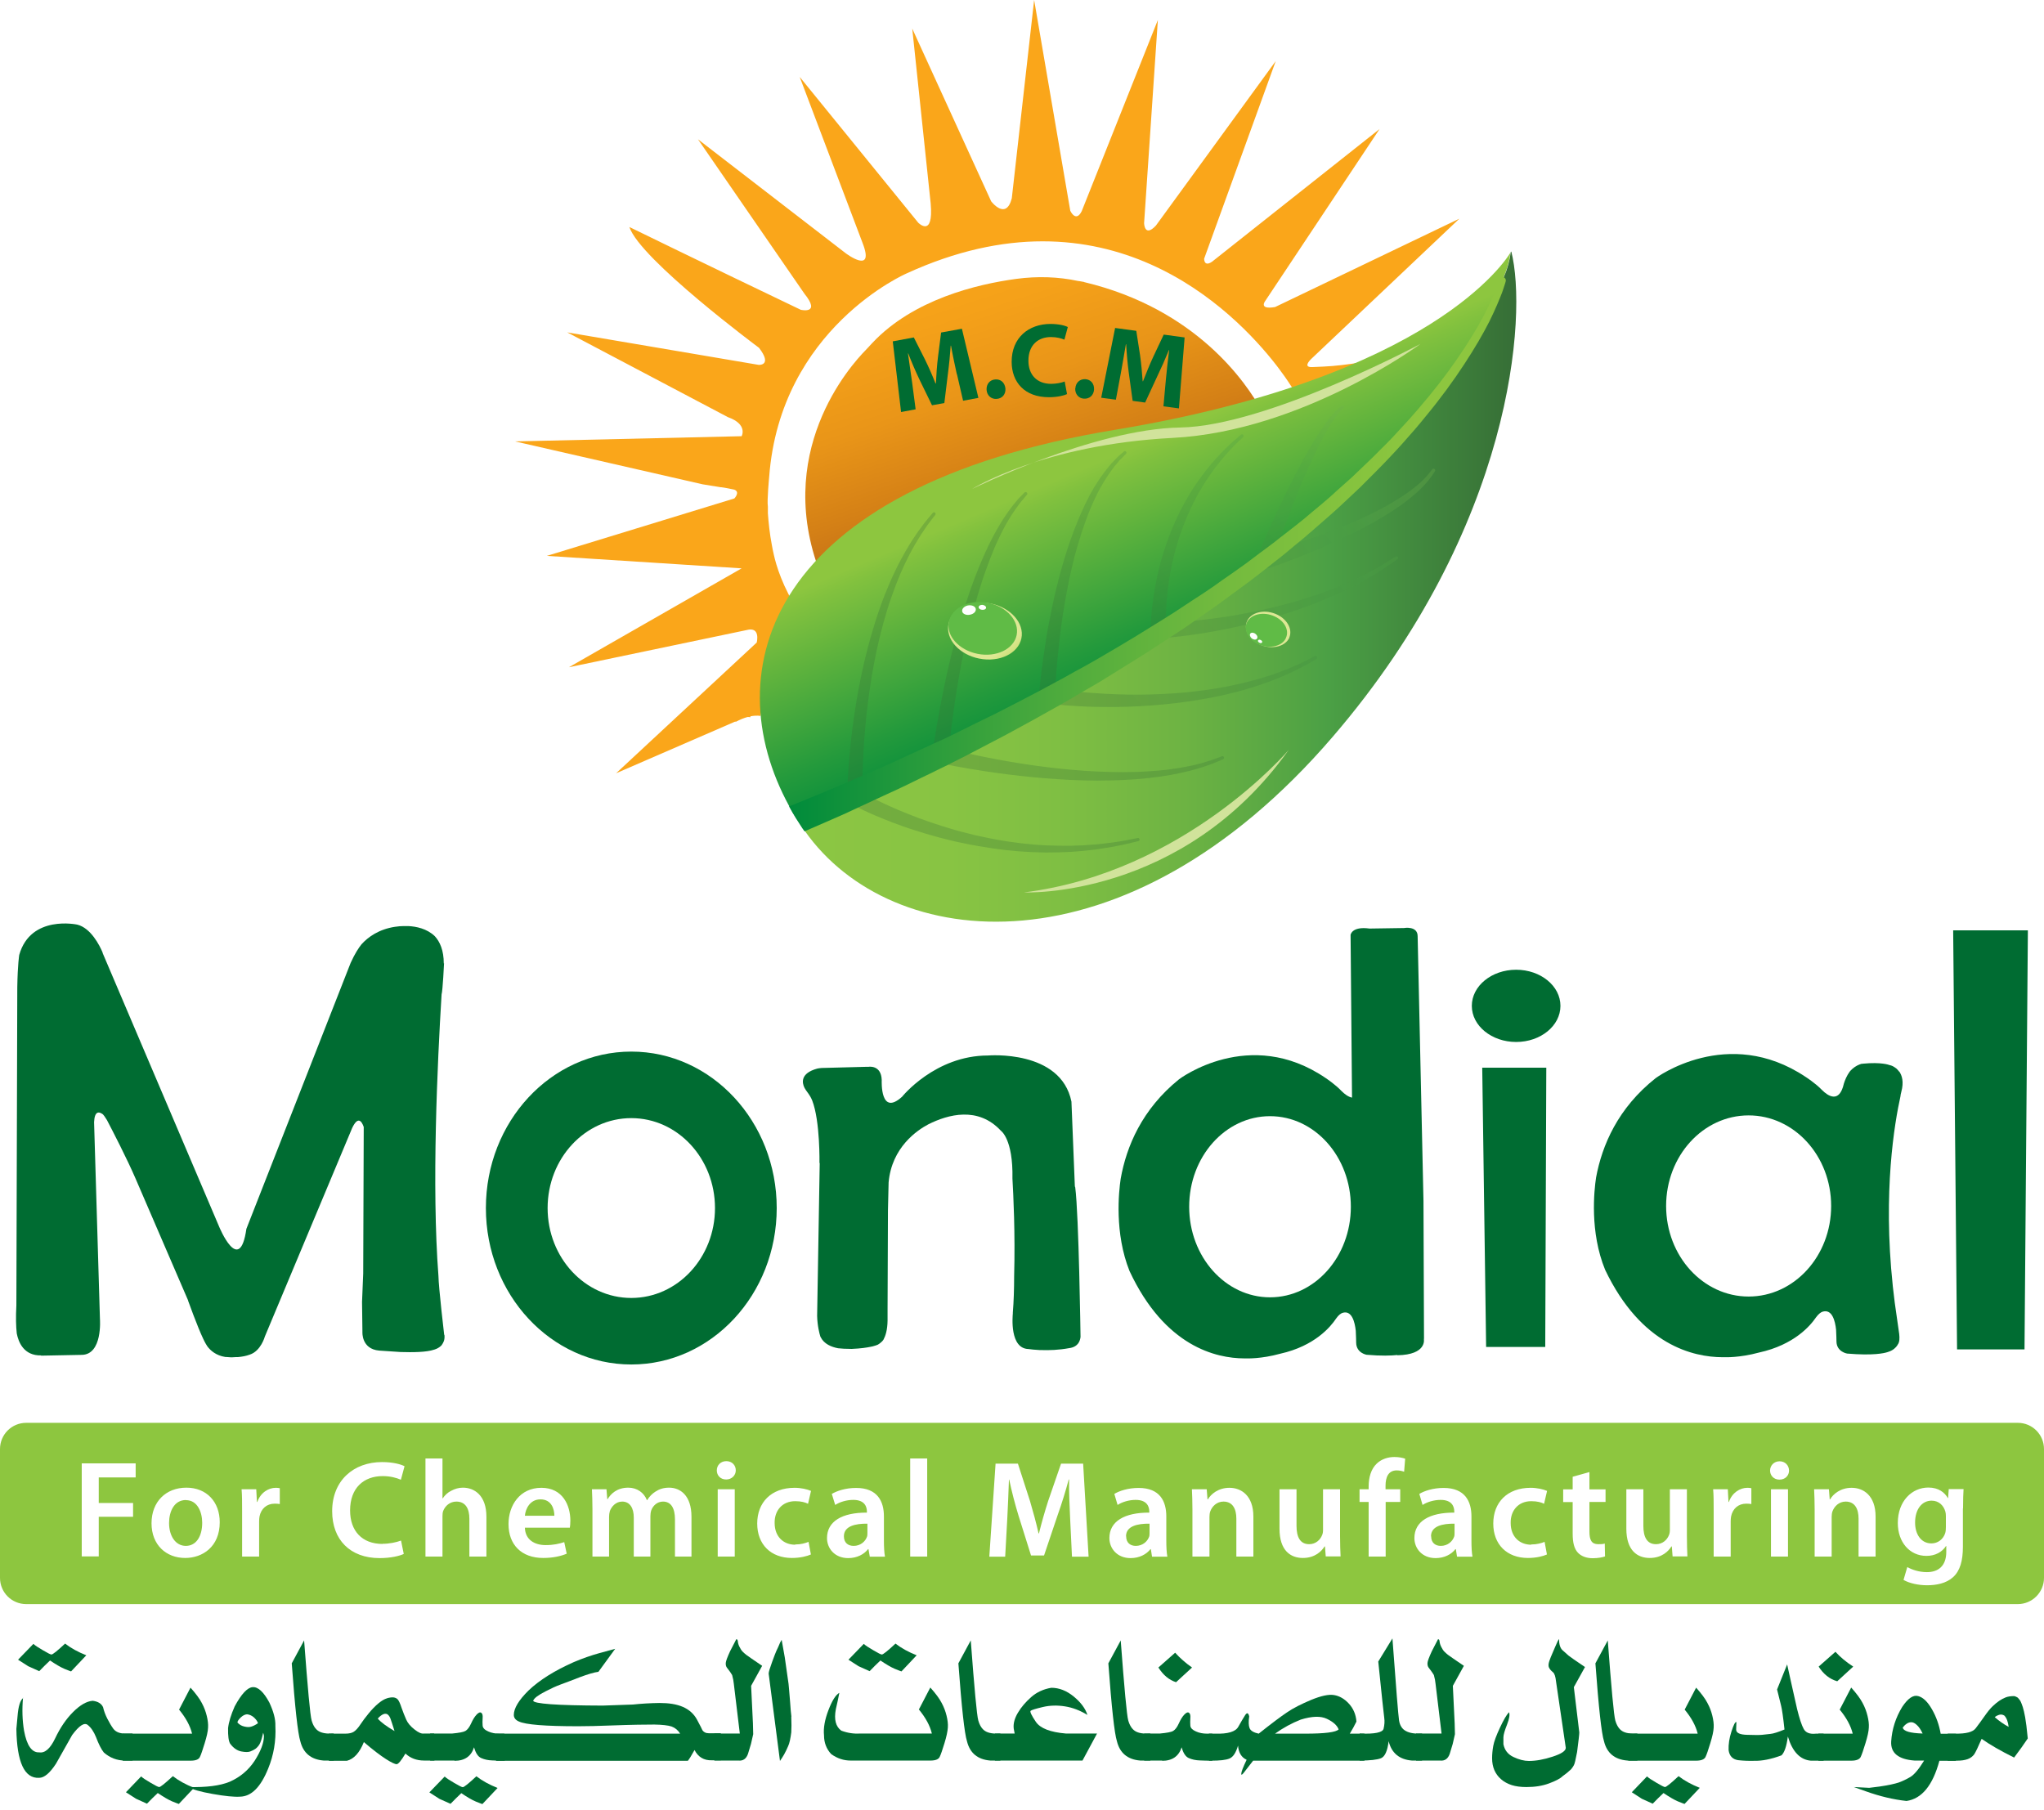 <svg xmlns="http://www.w3.org/2000/svg" width="105" height="93" viewBox="0 0 105 93" fill="none"><rect x="1" y="74" width="104" height="8" fill="white"></rect><g clip-path="url(#clip0_745_367)"><path d="M66.909 20.581C66.909 20.581 66.963 20.581 67.056 20.567C68.071 20.454 68.952 20.32 69.72 20.18C71.015 19.92 72.597 19.499 74.099 18.825L74.813 18.478C74.873 18.451 74.927 18.418 74.987 18.391L77.61 16.876L75.621 17.29L74.74 17.51C73.959 17.73 70.314 18.732 68.004 18.832L67.437 18.858C67.423 18.858 67.417 18.858 67.403 18.858H67.363H67.323C66.909 18.825 67.41 18.391 67.41 18.391L74.967 11.235L65.501 15.774C64.606 15.928 65.013 15.434 65.013 15.434L70.868 6.629L62.263 13.445C61.843 13.732 61.856 13.291 61.856 13.291L65.534 3.138L59.379 11.589C58.792 12.216 58.772 11.469 58.772 11.469L59.479 1.028L55.568 10.848C55.267 11.455 54.98 10.828 54.98 10.828L53.124 0L51.976 10.187C51.676 11.348 50.915 10.341 50.915 10.341L46.862 1.469L47.81 10.461C47.964 12.25 47.17 11.442 47.17 11.442L41.081 3.952L44.306 12.47C44.967 14.159 43.445 13.011 43.445 13.011L35.855 7.156L41.322 15.087C42.196 16.168 41.135 15.915 41.135 15.915C36.195 13.551 32.33 11.662 32.33 11.662C32.884 13.331 38.992 17.87 38.992 17.87C39.7 18.798 38.972 18.745 38.972 18.745L29.139 17.076L37.39 21.429C38.438 21.802 38.097 22.41 38.097 22.41L26.455 22.677L36.088 24.88L37.023 25.033C37.023 25.033 37.029 25.033 37.036 25.033H37.063C37.203 25.047 37.59 25.127 37.717 25.154C38.044 25.274 37.724 25.608 37.724 25.608L28.091 28.558L38.097 29.199L29.226 34.279L38.351 32.37C39.092 32.17 38.872 33.011 38.872 33.011L31.649 39.726L37.784 37.063V37.09C38.017 36.963 38.224 36.883 38.405 36.836C38.458 36.836 38.505 36.836 38.545 36.849C38.545 36.836 38.545 36.816 38.545 36.802C38.879 36.736 39.066 36.782 39.066 36.782C39.299 34.646 40.207 32.764 41.041 31.435C40.2 30.174 39.867 29.019 39.753 28.505C39.706 28.324 39.68 28.151 39.653 28.017C39.539 27.43 39.479 26.843 39.446 26.369C39.446 26.255 39.446 26.142 39.446 26.028C39.393 25.728 39.513 24.493 39.513 24.493C40.087 16.856 46.562 14.052 46.562 14.052C56.843 9.332 63.364 15.928 65.567 18.765C65.567 18.765 65.621 18.838 65.714 18.959C65.828 19.112 65.928 19.246 66.015 19.372C66.248 19.706 66.529 20.14 66.789 20.594C66.836 20.594 66.876 20.581 66.923 20.581H66.909Z" fill="#FAA61A"></path><path d="M55.688 14.486C55.607 14.473 55.527 14.459 55.427 14.439C55.42 14.439 55.407 14.439 55.401 14.439C54.352 14.212 53.278 14.185 52.216 14.326C50.187 14.599 46.922 15.38 44.82 17.61C44.706 17.73 44.593 17.857 44.479 17.977C43.712 18.752 39.586 23.318 42.256 29.746C45.087 26.709 49.867 24.706 49.867 24.706C53.979 22.877 60.294 21.702 60.294 21.702C62.47 21.288 63.898 21.181 63.898 21.181L64.826 21.122C64.032 19.666 61.455 15.868 55.694 14.493L55.688 14.486Z" fill="url(#paint0_linear_745_367)"></path><path d="M77.61 12.95C77.37 13.358 73.571 19.386 57.263 22.083C39.366 25.04 36.742 34.472 40.541 41.415C40.661 41.635 40.788 41.856 40.921 42.069C41.802 41.702 42.657 41.335 43.491 40.968C43.491 40.968 43.498 40.968 43.505 40.968C43.738 40.861 43.972 40.761 44.199 40.654C44.239 40.641 44.272 40.627 44.299 40.607C45.594 40.033 46.829 39.459 48.024 38.885C48.064 38.865 48.104 38.845 48.144 38.832C48.344 38.731 48.545 38.638 48.738 38.545C48.765 38.531 48.792 38.518 48.818 38.505C50.494 37.683 52.076 36.862 53.565 36.055C53.638 36.014 53.712 35.974 53.785 35.934C53.925 35.854 54.059 35.781 54.192 35.708C54.352 35.621 54.506 35.534 54.66 35.447C56.302 34.526 57.83 33.618 59.239 32.724C59.453 32.583 59.666 32.45 59.88 32.316C60.073 32.196 60.254 32.069 60.441 31.949C62.029 30.914 63.465 29.893 64.766 28.905C64.786 28.885 64.806 28.872 64.826 28.858C65.067 28.671 65.314 28.485 65.547 28.304C65.587 28.264 65.634 28.231 65.674 28.197C75.741 20.28 77.189 14.366 77.189 14.366C77.21 14.319 77.23 14.265 77.25 14.219C77.43 13.805 77.537 13.378 77.597 12.957L77.61 12.95Z" fill="url(#paint1_linear_745_367)"></path><path d="M1.182 87.216C1.128 87.831 1.148 88.391 1.235 88.912C1.375 89.673 1.635 90.047 2.016 90.027C2.31 90.074 2.583 89.833 2.837 89.299C3.091 88.765 3.391 88.318 3.752 87.957C4.112 87.597 4.446 87.403 4.76 87.377C5.027 87.41 5.207 87.517 5.294 87.704C5.34 87.904 5.414 88.104 5.514 88.298C5.614 88.492 5.714 88.665 5.821 88.812C5.955 88.992 6.182 89.072 6.489 89.059H6.809V90.448H6.422C6.008 90.448 5.647 90.307 5.334 90.034C5.2 89.867 5.067 89.6 4.933 89.246C4.82 88.966 4.68 88.758 4.506 88.618C4.332 88.478 4.065 88.652 3.705 89.139L2.877 90.608C2.563 91.088 2.276 91.335 2.009 91.335C1.255 91.375 0.868 90.534 0.841 88.825L0.901 88.171C0.941 87.664 1.035 87.35 1.195 87.23L1.182 87.216ZM2.643 85C2.71 85 2.944 84.813 3.344 84.439C3.645 84.673 4.012 84.873 4.433 85.04L3.651 85.868C3.651 85.868 3.511 85.821 3.304 85.734C3.104 85.648 2.857 85.501 2.57 85.307C2.39 85.474 2.21 85.654 2.016 85.855L1.449 85.601L0.928 85.267L1.716 84.453C1.789 84.526 1.949 84.633 2.203 84.78C2.45 84.927 2.597 85 2.643 85Z" fill="#006C32"></path><path d="M9.786 86.702C10.06 87.01 10.254 87.27 10.367 87.49C10.487 87.71 10.567 87.931 10.621 88.151C10.674 88.371 10.701 88.572 10.688 88.758C10.681 88.945 10.621 89.212 10.514 89.559C10.407 89.907 10.327 90.147 10.267 90.267C10.207 90.394 10.047 90.454 9.786 90.454H6.302V89.066H9.867C9.766 88.652 9.539 88.245 9.199 87.831L9.786 86.702ZM8.178 91.809C8.244 91.809 8.478 91.622 8.879 91.249C9.179 91.482 9.546 91.682 9.967 91.849L9.186 92.677C9.186 92.677 9.045 92.63 8.838 92.543C8.638 92.457 8.391 92.31 8.104 92.116C7.924 92.283 7.744 92.463 7.55 92.664L6.989 92.41L6.469 92.076L7.25 91.262C7.323 91.335 7.483 91.442 7.737 91.589C7.984 91.736 8.131 91.809 8.178 91.809Z" fill="#006C32"></path><path d="M12.33 92.303C12.036 92.323 11.562 92.277 10.921 92.163C10.28 92.05 9.873 91.93 9.693 91.809C10.601 91.829 11.302 91.743 11.802 91.536C12.343 91.295 12.77 90.935 13.084 90.454C13.391 89.974 13.551 89.553 13.558 89.213C13.558 89.139 13.538 89.072 13.518 89.019C13.451 89.326 13.384 89.533 13.318 89.633C13.251 89.733 13.178 89.807 13.111 89.853C13.044 89.9 12.957 89.94 12.857 89.98C12.757 90.02 12.603 90.02 12.396 89.98C12.19 89.94 11.996 89.813 11.822 89.58C11.742 89.446 11.709 89.179 11.716 88.785C11.749 88.478 11.862 88.104 12.056 87.664C12.403 87.023 12.71 86.696 12.977 86.676C13.258 86.656 13.545 86.923 13.838 87.47C14.052 87.931 14.159 88.325 14.146 88.665C14.185 89.439 14.059 90.167 13.778 90.855C13.391 91.816 12.911 92.297 12.323 92.303H12.33ZM13.251 88.525C13.218 88.418 13.144 88.325 13.044 88.231C12.937 88.138 12.817 88.084 12.69 88.071C12.583 88.078 12.477 88.131 12.37 88.231C12.263 88.331 12.203 88.418 12.196 88.492C12.29 88.598 12.403 88.665 12.543 88.698C12.684 88.732 12.804 88.739 12.904 88.705C13.004 88.678 13.124 88.618 13.258 88.525H13.251Z" fill="#006C32"></path><path d="M15.621 84.266C15.808 86.749 15.934 88.124 16.008 88.385C16.081 88.645 16.201 88.832 16.362 88.932C16.529 89.039 16.789 89.079 17.143 89.059V90.447H16.622C15.975 90.394 15.574 90.06 15.427 89.453C15.3 89.059 15.153 87.731 14.987 85.454L15.627 84.266H15.621Z" fill="#006C32"></path><path d="M19.873 87.25C20.007 87.21 20.12 87.196 20.214 87.203C20.307 87.216 20.381 87.25 20.434 87.31C20.487 87.37 20.554 87.51 20.628 87.737C20.708 87.964 20.788 88.164 20.868 88.345C20.948 88.525 21.088 88.692 21.295 88.852C21.495 89.012 21.656 89.079 21.769 89.059H22.303L22.317 90.447H21.782C21.402 90.447 21.081 90.327 20.828 90.087C20.614 90.447 20.461 90.634 20.374 90.634C20.287 90.634 20.1 90.547 19.82 90.367C19.539 90.187 19.159 89.9 18.692 89.499C18.471 90.047 18.184 90.367 17.817 90.461H16.896L16.883 89.066H17.73C17.931 89.066 18.078 89.032 18.178 88.965C18.278 88.899 18.391 88.778 18.505 88.605C18.618 88.431 18.765 88.238 18.939 88.024C19.112 87.811 19.279 87.644 19.439 87.51C19.599 87.377 19.746 87.29 19.88 87.25H19.873ZM19.7 88.064C19.606 88.098 19.506 88.178 19.406 88.291C19.566 88.478 19.853 88.692 20.267 88.932C20.16 88.598 20.093 88.385 20.06 88.298C20.027 88.211 19.987 88.144 19.927 88.091C19.866 88.037 19.793 88.031 19.693 88.064H19.7Z" fill="#006C32"></path><path d="M23.772 91.816C23.838 91.816 24.072 91.629 24.473 91.255C24.773 91.489 25.14 91.689 25.561 91.856L24.78 92.684C24.78 92.684 24.64 92.637 24.433 92.55C24.226 92.463 23.985 92.317 23.698 92.123C23.518 92.29 23.338 92.47 23.144 92.67L22.577 92.417L22.056 92.083L22.844 91.269C22.917 91.342 23.078 91.449 23.331 91.596C23.578 91.742 23.725 91.816 23.772 91.816ZM23.351 90.447H22.096V89.059H23.231C23.585 89.025 23.812 88.985 23.912 88.925C24.012 88.865 24.112 88.738 24.199 88.545C24.286 88.351 24.379 88.198 24.479 88.091C24.579 87.984 24.66 87.951 24.72 87.991C24.78 88.031 24.806 88.118 24.793 88.264C24.78 88.405 24.787 88.538 24.793 88.658C24.806 88.778 24.9 88.872 25.08 88.952C25.254 89.032 25.447 89.066 25.661 89.066H25.908L25.928 90.454C25.708 90.454 25.494 90.454 25.28 90.441C25.073 90.434 24.887 90.394 24.72 90.32C24.553 90.247 24.433 90.06 24.352 89.766C24.206 90.227 23.872 90.461 23.351 90.461V90.447Z" fill="#006C32"></path><path d="M35.674 89.913C35.507 90.214 35.394 90.394 35.334 90.461H25.481V89.066H34.94C34.827 88.885 34.68 88.765 34.499 88.698C34.319 88.638 34.019 88.605 33.612 88.598C33.204 88.598 32.47 88.605 31.415 88.645C30.741 88.672 30.167 88.685 29.7 88.685C28.017 88.685 26.996 88.605 26.649 88.438C26.482 88.365 26.395 88.251 26.395 88.104C26.395 87.764 26.649 87.343 27.15 86.849C27.71 86.315 28.485 85.828 29.479 85.388C29.92 85.201 30.361 85.047 30.794 84.927L31.602 84.707L30.741 85.888C30.527 85.915 30.207 86.008 29.78 86.168C29.459 86.295 29.139 86.415 28.812 86.536C28.572 86.622 28.311 86.743 28.031 86.889C27.65 87.083 27.437 87.243 27.39 87.37C27.403 87.53 28.598 87.617 30.961 87.624L32.51 87.57C32.944 87.524 33.398 87.497 33.879 87.49C34.359 87.49 34.753 87.55 35.08 87.691C35.401 87.831 35.648 88.051 35.808 88.351C35.968 88.652 36.062 88.832 36.081 88.885C36.128 88.959 36.202 89.006 36.288 89.032L36.422 89.046H37.029V90.434H36.569C36.162 90.448 35.861 90.267 35.674 89.9V89.913Z" fill="#006C32"></path><path d="M37.824 84.213C37.87 84.213 37.897 84.253 37.904 84.333C37.91 84.413 37.937 84.506 37.991 84.613C38.044 84.72 38.097 84.8 38.151 84.853C38.204 84.907 38.264 84.96 38.331 85.014C38.398 85.067 38.672 85.254 39.152 85.581L38.585 86.609L38.638 87.711L38.665 88.265L38.678 88.538L38.692 89.093L38.578 89.593L38.425 90.1C38.338 90.354 38.171 90.474 37.931 90.448H36.696V89.059H38.004L37.697 86.509C37.684 86.369 37.657 86.222 37.61 86.055C37.55 85.955 37.497 85.882 37.463 85.835C37.423 85.788 37.383 85.735 37.336 85.668C37.29 85.601 37.276 85.521 37.283 85.428C37.29 85.334 37.363 85.141 37.503 84.834L37.824 84.213Z" fill="#006C32"></path><path d="M40.648 88.198C40.661 88.532 40.661 88.799 40.648 88.999C40.608 89.306 40.561 89.546 40.487 89.707C40.414 89.867 40.354 90.007 40.287 90.12C40.22 90.234 40.154 90.347 40.067 90.468L39.486 85.981C39.486 85.901 39.546 85.701 39.666 85.374L39.793 85.034C39.847 84.893 39.907 84.746 39.98 84.606L40.074 84.386L40.154 84.246L40.314 85.147L40.507 86.502L40.528 86.722L40.588 87.444L40.621 87.884L40.654 88.191L40.648 88.198Z" fill="#006C32"></path><path d="M43.698 90.448C43.344 90.448 43.011 90.341 42.697 90.114C42.45 89.847 42.33 89.526 42.33 89.152C42.29 88.779 42.37 88.345 42.557 87.857C42.743 87.37 42.931 87.07 43.117 86.969C43.064 87.243 43.004 87.524 42.937 87.811C42.837 88.338 42.931 88.705 43.218 88.912C43.538 89.032 43.858 89.079 44.172 89.059H47.87C47.77 88.645 47.543 88.238 47.203 87.824L47.79 86.696C48.064 87.003 48.258 87.263 48.371 87.484C48.491 87.704 48.571 87.924 48.625 88.144C48.678 88.365 48.705 88.565 48.691 88.752C48.678 88.939 48.625 89.206 48.518 89.553C48.411 89.9 48.331 90.14 48.271 90.261C48.211 90.387 48.051 90.448 47.79 90.448H43.705H43.698ZM45.3 85C45.367 85 45.601 84.813 46.001 84.439C46.302 84.673 46.669 84.873 47.089 85.04L46.308 85.868C46.308 85.868 46.168 85.821 45.961 85.734C45.761 85.648 45.514 85.501 45.227 85.307C45.047 85.474 44.866 85.654 44.673 85.855L44.105 85.601L43.585 85.267L44.372 84.453C44.446 84.526 44.606 84.633 44.86 84.78C45.107 84.927 45.254 85 45.3 85Z" fill="#006C32"></path><path d="M49.867 84.266C50.053 86.749 50.18 88.124 50.254 88.385C50.327 88.645 50.447 88.832 50.608 88.932C50.775 89.039 51.035 89.079 51.389 89.059V90.447H50.868C50.22 90.394 49.82 90.06 49.673 89.453C49.546 89.059 49.399 87.731 49.232 85.454L49.873 84.266H49.867Z" fill="#006C32"></path><path d="M55.614 90.447H51.108V89.059H52.123L52.076 88.812C52.043 88.558 52.116 88.284 52.29 87.991C52.463 87.697 52.697 87.43 52.977 87.183C53.258 86.936 53.605 86.776 54.005 86.709C54.406 86.709 54.786 86.856 55.154 87.156C55.521 87.457 55.754 87.77 55.861 88.104C55.481 87.871 55.093 87.724 54.706 87.664C54.319 87.603 53.939 87.61 53.571 87.697C53.204 87.784 52.991 87.85 52.944 87.891C52.897 87.931 52.984 88.124 53.211 88.458C53.438 88.792 53.952 88.992 54.753 89.059H56.355L55.608 90.447H55.614Z" fill="#006C32"></path><path d="M57.57 84.266C57.757 86.749 57.884 88.124 57.957 88.385C58.031 88.645 58.151 88.832 58.311 88.932C58.478 89.039 58.738 89.079 59.092 89.059V90.447H58.571C57.924 90.394 57.523 90.06 57.376 89.453C57.249 89.059 57.103 87.731 56.936 85.454L57.577 84.266H57.57Z" fill="#006C32"></path><path d="M59.706 90.448H58.778V89.059H59.586C59.94 89.026 60.167 88.986 60.267 88.925C60.367 88.865 60.467 88.739 60.554 88.545C60.641 88.351 60.734 88.198 60.834 88.091C60.934 87.984 61.015 87.951 61.075 87.991C61.135 88.031 61.161 88.118 61.148 88.264C61.135 88.405 61.142 88.538 61.148 88.658C61.161 88.779 61.255 88.872 61.435 88.952C61.609 89.032 61.802 89.066 62.016 89.066H62.276V90.454C62.056 90.454 61.842 90.454 61.629 90.441C61.422 90.434 61.235 90.394 61.068 90.321C60.901 90.247 60.781 90.06 60.701 89.767C60.554 90.227 60.22 90.461 59.7 90.461L59.706 90.448ZM60.414 86.422C60.053 86.309 59.753 86.055 59.506 85.668L60.367 84.907C60.614 85.18 60.901 85.434 61.235 85.668L60.414 86.422Z" fill="#006C32"></path><path d="M69.339 89.066H70.093V90.454H64.373C64.172 90.715 64.019 90.915 63.912 91.048C63.805 91.189 63.758 91.209 63.765 91.122C63.765 91.028 63.858 90.788 64.039 90.408C63.772 90.287 63.625 90.04 63.598 89.68C63.491 90.04 63.351 90.261 63.164 90.341C62.977 90.421 62.663 90.454 62.216 90.454H62.103V89.066H62.423C63.077 89.086 63.471 88.966 63.611 88.712C63.752 88.458 63.872 88.258 63.965 88.111C64.059 87.971 64.126 87.991 64.172 88.178C64.132 88.452 64.139 88.652 64.192 88.785C64.246 88.919 64.406 89.012 64.659 89.066C65.307 88.552 65.794 88.185 66.115 87.971C66.435 87.751 66.849 87.544 67.356 87.33C67.864 87.123 68.251 87.036 68.531 87.083C68.812 87.13 69.065 87.277 69.292 87.524C69.519 87.771 69.653 88.078 69.68 88.445C69.579 88.652 69.466 88.859 69.339 89.066ZM65.487 89.066H67.043C68.064 89.066 68.638 88.992 68.765 88.846C68.685 88.638 68.485 88.458 68.164 88.305C67.844 88.151 67.397 88.165 66.816 88.345C66.362 88.525 65.915 88.765 65.487 89.073V89.066Z" fill="#006C32"></path><path d="M71.529 84.173C71.716 86.723 71.829 88.124 71.869 88.385C71.909 88.645 72.029 88.832 72.223 88.932C72.416 89.039 72.69 89.079 73.051 89.059V90.448H72.53C71.882 90.394 71.482 90.061 71.335 89.453C71.275 89.954 71.141 90.247 70.941 90.328C70.741 90.408 70.374 90.448 69.846 90.448V89.059C70.621 89.093 71.028 89.006 71.075 88.812C71.121 88.618 71.135 88.432 71.108 88.251C71.081 88.071 70.981 87.11 70.801 85.361L71.529 84.173Z" fill="#006C32"></path><path d="M73.872 84.213C73.919 84.213 73.945 84.253 73.952 84.333C73.959 84.413 73.985 84.506 74.039 84.613C74.092 84.72 74.145 84.8 74.199 84.853C74.252 84.907 74.312 84.96 74.379 85.014C74.446 85.067 74.72 85.254 75.2 85.581L74.633 86.609L74.686 87.711L74.713 88.265L74.726 88.538L74.74 89.093L74.626 89.593L74.473 90.1C74.386 90.354 74.219 90.474 73.979 90.448H72.744V89.059H74.052L73.745 86.509C73.732 86.369 73.705 86.222 73.658 86.055C73.598 85.955 73.545 85.882 73.511 85.835C73.471 85.788 73.431 85.735 73.385 85.668C73.338 85.601 73.324 85.521 73.331 85.428C73.338 85.334 73.411 85.141 73.551 84.834L73.872 84.213Z" fill="#006C32"></path><path d="M81.422 85.641L80.848 86.676L81.128 89.005C81.128 89.106 81.088 89.439 81.015 90.007C80.941 90.401 80.888 90.628 80.848 90.688C80.821 90.734 80.801 90.775 80.774 90.808C80.761 90.828 80.734 90.855 80.701 90.901C80.574 91.022 80.427 91.142 80.267 91.255C80.147 91.375 79.913 91.496 79.573 91.622C79.232 91.749 78.845 91.809 78.411 91.809C78.118 91.809 77.871 91.776 77.657 91.709C77.45 91.642 77.263 91.542 77.103 91.402C76.802 91.135 76.649 90.781 76.649 90.327C76.649 90.127 76.669 89.913 76.709 89.693C76.749 89.473 76.862 89.166 77.049 88.765C77.236 88.365 77.39 88.098 77.517 87.964C77.57 88.078 77.537 88.291 77.417 88.598C77.296 88.905 77.23 89.126 77.23 89.259C77.23 89.393 77.23 89.506 77.23 89.606C77.29 89.913 77.463 90.134 77.75 90.267C78.031 90.401 78.298 90.468 78.538 90.468C78.905 90.468 79.312 90.394 79.76 90.247C80.207 90.1 80.434 89.954 80.434 89.793L79.933 86.382C79.907 86.128 79.853 85.975 79.78 85.915C79.706 85.855 79.646 85.795 79.6 85.721C79.553 85.654 79.539 85.574 79.553 85.481C79.566 85.394 79.606 85.274 79.666 85.127C79.726 84.98 79.806 84.8 79.9 84.58C79.993 84.359 80.053 84.239 80.087 84.206C80.087 84.473 80.147 84.666 80.26 84.773C80.374 84.88 80.481 84.974 80.574 85.054C80.668 85.127 80.948 85.327 81.429 85.648L81.422 85.641Z" fill="#006C32"></path><path d="M82.59 84.266C82.777 86.749 82.904 88.124 82.977 88.385C83.051 88.645 83.171 88.832 83.331 88.932C83.498 89.039 83.758 89.079 84.112 89.059V90.447H83.592C82.944 90.394 82.543 90.06 82.397 89.453C82.27 89.059 82.123 87.731 81.956 85.454L82.597 84.266H82.59Z" fill="#006C32"></path><path d="M87.13 86.702C87.403 87.01 87.597 87.27 87.71 87.49C87.831 87.71 87.911 87.931 87.964 88.151C88.017 88.371 88.044 88.572 88.031 88.758C88.024 88.945 87.964 89.212 87.857 89.559C87.751 89.907 87.67 90.147 87.61 90.267C87.55 90.387 87.39 90.454 87.13 90.454H83.645V89.066H87.21C87.11 88.652 86.883 88.245 86.542 87.831L87.13 86.702ZM85.528 91.809C85.594 91.809 85.828 91.622 86.228 91.249C86.529 91.482 86.896 91.682 87.317 91.849L86.535 92.677C86.535 92.677 86.395 92.63 86.188 92.543C85.988 92.457 85.741 92.31 85.454 92.116C85.274 92.283 85.094 92.463 84.9 92.664L84.339 92.41L83.825 92.076L84.606 91.262C84.68 91.335 84.84 91.442 85.094 91.589C85.341 91.736 85.487 91.809 85.534 91.809H85.528Z" fill="#006C32"></path><path d="M91.802 85.494C91.909 85.975 92.076 86.743 92.316 87.797C92.436 88.284 92.55 88.632 92.657 88.825C92.764 89.019 92.971 89.099 93.278 89.066H93.678V90.454H93.024C92.47 90.407 92.076 89.993 91.842 89.212C91.776 89.72 91.662 90.04 91.515 90.18C90.981 90.381 90.501 90.474 90.087 90.461C89.846 90.467 89.579 90.461 89.279 90.427C88.999 90.381 88.838 90.207 88.798 89.913C88.785 89.62 88.832 89.299 88.945 88.952C89.059 88.605 89.139 88.445 89.199 88.471C89.199 88.565 89.186 88.692 89.186 88.859C89.186 89.025 89.373 89.119 89.753 89.126C90.133 89.139 90.387 89.139 90.514 89.126C90.641 89.112 90.788 89.092 90.941 89.079C91.101 89.066 91.342 88.986 91.669 88.852C91.602 88.224 91.542 87.817 91.495 87.63C91.449 87.443 91.382 87.163 91.288 86.796L91.809 85.501L91.802 85.494Z" fill="#006C32"></path><path d="M94.379 86.375C93.985 86.262 93.671 86.008 93.424 85.621L94.286 84.86C94.533 85.134 94.84 85.387 95.2 85.621L94.379 86.375ZM95.1 86.702C95.374 87.009 95.567 87.27 95.681 87.49C95.801 87.71 95.881 87.931 95.934 88.151C95.988 88.371 96.015 88.572 96.001 88.758C95.995 88.945 95.934 89.212 95.828 89.559C95.721 89.907 95.641 90.147 95.581 90.267C95.521 90.387 95.36 90.454 95.1 90.454H93.411V89.066H95.174C95.073 88.652 94.846 88.244 94.506 87.831L95.093 86.702H95.1Z" fill="#006C32"></path><path d="M98.838 90.448H98.351C97.517 90.387 97.116 90.06 97.15 89.466C97.19 88.832 97.383 88.238 97.717 87.691C98.011 87.25 98.284 87.063 98.538 87.136C98.792 87.203 99.025 87.43 99.246 87.817C99.466 88.198 99.613 88.618 99.693 89.072H100.474V90.461H99.626C99.286 91.722 98.725 92.41 97.937 92.524C97.256 92.45 96.562 92.283 95.855 92.03L95.234 91.809L96.021 91.849L96.549 91.783C97.009 91.716 97.336 91.642 97.537 91.576C97.737 91.502 97.937 91.409 98.138 91.289C98.338 91.168 98.571 90.888 98.838 90.454V90.448ZM98.191 88.478C98.111 88.478 98.031 88.498 97.951 88.552C97.871 88.605 97.804 88.672 97.744 88.752C97.777 88.939 98.118 89.039 98.765 89.059C98.672 88.859 98.571 88.712 98.465 88.618C98.365 88.525 98.271 88.478 98.184 88.478H98.191Z" fill="#006C32"></path><path d="M103.031 87.203C103.151 87.156 103.298 87.136 103.471 87.136C103.531 87.15 103.592 87.176 103.652 87.216C103.725 87.296 103.778 87.363 103.805 87.423C103.832 87.483 103.872 87.577 103.912 87.704C103.952 87.831 103.992 88.004 104.032 88.224C104.072 88.445 104.119 88.805 104.166 89.312C103.985 89.586 103.752 89.913 103.465 90.294C102.764 89.947 102.21 89.626 101.796 89.332C101.616 89.753 101.489 90.013 101.415 90.127C101.335 90.234 101.228 90.32 101.081 90.374C100.935 90.427 100.754 90.454 100.541 90.454H100.053V89.066H100.454C100.995 89.072 101.342 88.985 101.489 88.792C101.636 88.598 101.789 88.391 101.943 88.171C102.096 87.951 102.236 87.777 102.363 87.657C102.49 87.537 102.604 87.443 102.704 87.377C102.804 87.31 102.911 87.25 103.031 87.203ZM102.71 88.091C102.624 88.118 102.543 88.158 102.47 88.218C102.697 88.418 102.937 88.585 103.184 88.718C103.151 88.458 103.084 88.264 102.964 88.138C102.877 88.084 102.79 88.071 102.704 88.097L102.71 88.091Z" fill="#006C32"></path><path d="M9.553 77.063C8.939 77.063 8.685 77.663 8.685 78.244C8.685 78.912 9.019 79.419 9.546 79.419C10.073 79.419 10.387 78.939 10.387 78.231C10.387 77.69 10.147 77.069 9.553 77.069V77.063ZM9.553 77.063C8.939 77.063 8.685 77.663 8.685 78.244C8.685 78.912 9.019 79.419 9.546 79.419C10.073 79.419 10.387 78.939 10.387 78.231C10.387 77.69 10.147 77.069 9.553 77.069V77.063ZM9.553 77.063C8.939 77.063 8.685 77.663 8.685 78.244C8.685 78.912 9.019 79.419 9.546 79.419C10.073 79.419 10.387 78.939 10.387 78.231C10.387 77.69 10.147 77.069 9.553 77.069V77.063ZM9.553 77.063C8.939 77.063 8.685 77.663 8.685 78.244C8.685 78.912 9.019 79.419 9.546 79.419C10.073 79.419 10.387 78.939 10.387 78.231C10.387 77.69 10.147 77.069 9.553 77.069V77.063ZM9.553 77.063C8.939 77.063 8.685 77.663 8.685 78.244C8.685 78.912 9.019 79.419 9.546 79.419C10.073 79.419 10.387 78.939 10.387 78.231C10.387 77.69 10.147 77.069 9.553 77.069V77.063ZM27.764 77.029C27.223 77.029 26.996 77.517 26.963 77.87H28.478C28.478 77.55 28.345 77.029 27.764 77.029ZM27.764 77.029C27.223 77.029 26.996 77.517 26.963 77.87H28.478C28.478 77.55 28.345 77.029 27.764 77.029ZM9.553 77.063C8.939 77.063 8.685 77.663 8.685 78.244C8.685 78.912 9.019 79.419 9.546 79.419C10.073 79.419 10.387 78.939 10.387 78.231C10.387 77.69 10.147 77.069 9.553 77.069V77.063ZM9.553 77.063C8.939 77.063 8.685 77.663 8.685 78.244C8.685 78.912 9.019 79.419 9.546 79.419C10.073 79.419 10.387 78.939 10.387 78.231C10.387 77.69 10.147 77.069 9.553 77.069V77.063ZM27.764 77.029C27.223 77.029 26.996 77.517 26.963 77.87H28.478C28.478 77.55 28.345 77.029 27.764 77.029ZM27.764 77.029C27.223 77.029 26.996 77.517 26.963 77.87H28.478C28.478 77.55 28.345 77.029 27.764 77.029ZM9.553 77.063C8.939 77.063 8.685 77.663 8.685 78.244C8.685 78.912 9.019 79.419 9.546 79.419C10.073 79.419 10.387 78.939 10.387 78.231C10.387 77.69 10.147 77.069 9.553 77.069V77.063ZM9.553 77.063C8.939 77.063 8.685 77.663 8.685 78.244C8.685 78.912 9.019 79.419 9.546 79.419C10.073 79.419 10.387 78.939 10.387 78.231C10.387 77.69 10.147 77.069 9.553 77.069V77.063ZM27.764 77.029C27.223 77.029 26.996 77.517 26.963 77.87H28.478C28.478 77.55 28.345 77.029 27.764 77.029ZM43.351 78.925C43.351 79.266 43.571 79.419 43.852 79.419C44.206 79.419 44.453 79.192 44.539 78.945C44.559 78.885 44.559 78.818 44.559 78.752V78.278C43.945 78.271 43.351 78.398 43.351 78.925ZM43.351 78.925C43.351 79.266 43.571 79.419 43.852 79.419C44.206 79.419 44.453 79.192 44.539 78.945C44.559 78.885 44.559 78.818 44.559 78.752V78.278C43.945 78.271 43.351 78.398 43.351 78.925ZM27.764 77.029C27.223 77.029 26.996 77.517 26.963 77.87H28.478C28.478 77.55 28.345 77.029 27.764 77.029ZM9.553 77.063C8.939 77.063 8.685 77.663 8.685 78.244C8.685 78.912 9.019 79.419 9.546 79.419C10.073 79.419 10.387 78.939 10.387 78.231C10.387 77.69 10.147 77.069 9.553 77.069V77.063ZM9.553 77.063C8.939 77.063 8.685 77.663 8.685 78.244C8.685 78.912 9.019 79.419 9.546 79.419C10.073 79.419 10.387 78.939 10.387 78.231C10.387 77.69 10.147 77.069 9.553 77.069V77.063ZM27.764 77.029C27.223 77.029 26.996 77.517 26.963 77.87H28.478C28.478 77.55 28.345 77.029 27.764 77.029ZM43.351 78.925C43.351 79.266 43.571 79.419 43.852 79.419C44.206 79.419 44.453 79.192 44.539 78.945C44.559 78.885 44.559 78.818 44.559 78.752V78.278C43.945 78.271 43.351 78.398 43.351 78.925ZM43.351 78.925C43.351 79.266 43.571 79.419 43.852 79.419C44.206 79.419 44.453 79.192 44.539 78.945C44.559 78.885 44.559 78.818 44.559 78.752V78.278C43.945 78.271 43.351 78.398 43.351 78.925ZM27.764 77.029C27.223 77.029 26.996 77.517 26.963 77.87H28.478C28.478 77.55 28.345 77.029 27.764 77.029ZM9.553 77.063C8.939 77.063 8.685 77.663 8.685 78.244C8.685 78.912 9.019 79.419 9.546 79.419C10.073 79.419 10.387 78.939 10.387 78.231C10.387 77.69 10.147 77.069 9.553 77.069V77.063ZM9.553 77.063C8.939 77.063 8.685 77.663 8.685 78.244C8.685 78.912 9.019 79.419 9.546 79.419C10.073 79.419 10.387 78.939 10.387 78.231C10.387 77.69 10.147 77.069 9.553 77.069V77.063ZM27.764 77.029C27.223 77.029 26.996 77.517 26.963 77.87H28.478C28.478 77.55 28.345 77.029 27.764 77.029ZM43.351 78.925C43.351 79.266 43.571 79.419 43.852 79.419C44.206 79.419 44.453 79.192 44.539 78.945C44.559 78.885 44.559 78.818 44.559 78.752V78.278C43.945 78.271 43.351 78.398 43.351 78.925ZM57.85 78.925C57.85 79.266 58.071 79.419 58.344 79.419C58.698 79.419 58.945 79.192 59.032 78.945C59.052 78.885 59.052 78.818 59.052 78.752V78.278C58.438 78.271 57.844 78.398 57.844 78.925H57.85ZM57.85 78.925C57.85 79.266 58.071 79.419 58.344 79.419C58.698 79.419 58.945 79.192 59.032 78.945C59.052 78.885 59.052 78.818 59.052 78.752V78.278C58.438 78.271 57.844 78.398 57.844 78.925H57.85ZM43.351 78.925C43.351 79.266 43.571 79.419 43.852 79.419C44.206 79.419 44.453 79.192 44.539 78.945C44.559 78.885 44.559 78.818 44.559 78.752V78.278C43.945 78.271 43.351 78.398 43.351 78.925ZM27.764 77.029C27.223 77.029 26.996 77.517 26.963 77.87H28.478C28.478 77.55 28.345 77.029 27.764 77.029ZM9.553 77.063C8.939 77.063 8.685 77.663 8.685 78.244C8.685 78.912 9.019 79.419 9.546 79.419C10.073 79.419 10.387 78.939 10.387 78.231C10.387 77.69 10.147 77.069 9.553 77.069V77.063ZM9.553 77.063C8.939 77.063 8.685 77.663 8.685 78.244C8.685 78.912 9.019 79.419 9.546 79.419C10.073 79.419 10.387 78.939 10.387 78.231C10.387 77.69 10.147 77.069 9.553 77.069V77.063ZM27.764 77.029C27.223 77.029 26.996 77.517 26.963 77.87H28.478C28.478 77.55 28.345 77.029 27.764 77.029ZM43.351 78.925C43.351 79.266 43.571 79.419 43.852 79.419C44.206 79.419 44.453 79.192 44.539 78.945C44.559 78.885 44.559 78.818 44.559 78.752V78.278C43.945 78.271 43.351 78.398 43.351 78.925ZM57.85 78.925C57.85 79.266 58.071 79.419 58.344 79.419C58.698 79.419 58.945 79.192 59.032 78.945C59.052 78.885 59.052 78.818 59.052 78.752V78.278C58.438 78.271 57.844 78.398 57.844 78.925H57.85ZM57.85 78.925C57.85 79.266 58.071 79.419 58.344 79.419C58.698 79.419 58.945 79.192 59.032 78.945C59.052 78.885 59.052 78.818 59.052 78.752V78.278C58.438 78.271 57.844 78.398 57.844 78.925H57.85ZM43.351 78.925C43.351 79.266 43.571 79.419 43.852 79.419C44.206 79.419 44.453 79.192 44.539 78.945C44.559 78.885 44.559 78.818 44.559 78.752V78.278C43.945 78.271 43.351 78.398 43.351 78.925ZM27.764 77.029C27.223 77.029 26.996 77.517 26.963 77.87H28.478C28.478 77.55 28.345 77.029 27.764 77.029ZM9.553 77.063C8.939 77.063 8.685 77.663 8.685 78.244C8.685 78.912 9.019 79.419 9.546 79.419C10.073 79.419 10.387 78.939 10.387 78.231C10.387 77.69 10.147 77.069 9.553 77.069V77.063ZM9.553 77.063C8.939 77.063 8.685 77.663 8.685 78.244C8.685 78.912 9.019 79.419 9.546 79.419C10.073 79.419 10.387 78.939 10.387 78.231C10.387 77.69 10.147 77.069 9.553 77.069V77.063ZM27.764 77.029C27.223 77.029 26.996 77.517 26.963 77.87H28.478C28.478 77.55 28.345 77.029 27.764 77.029ZM43.351 78.925C43.351 79.266 43.571 79.419 43.852 79.419C44.206 79.419 44.453 79.192 44.539 78.945C44.559 78.885 44.559 78.818 44.559 78.752V78.278C43.945 78.271 43.351 78.398 43.351 78.925ZM57.85 78.925C57.85 79.266 58.071 79.419 58.344 79.419C58.698 79.419 58.945 79.192 59.032 78.945C59.052 78.885 59.052 78.818 59.052 78.752V78.278C58.438 78.271 57.844 78.398 57.844 78.925H57.85ZM73.518 78.925C73.518 79.266 73.738 79.419 74.012 79.419C74.366 79.419 74.613 79.192 74.7 78.945C74.72 78.885 74.72 78.818 74.72 78.752V78.278C74.106 78.271 73.511 78.398 73.511 78.925H73.518ZM73.518 78.925C73.518 79.266 73.738 79.419 74.012 79.419C74.366 79.419 74.613 79.192 74.7 78.945C74.72 78.885 74.72 78.818 74.72 78.752V78.278C74.106 78.271 73.511 78.398 73.511 78.925H73.518ZM57.85 78.925C57.85 79.266 58.071 79.419 58.344 79.419C58.698 79.419 58.945 79.192 59.032 78.945C59.052 78.885 59.052 78.818 59.052 78.752V78.278C58.438 78.271 57.844 78.398 57.844 78.925H57.85ZM43.351 78.925C43.351 79.266 43.571 79.419 43.852 79.419C44.206 79.419 44.453 79.192 44.539 78.945C44.559 78.885 44.559 78.818 44.559 78.752V78.278C43.945 78.271 43.351 78.398 43.351 78.925ZM27.764 77.029C27.223 77.029 26.996 77.517 26.963 77.87H28.478C28.478 77.55 28.345 77.029 27.764 77.029ZM9.553 77.063C8.939 77.063 8.685 77.663 8.685 78.244C8.685 78.912 9.019 79.419 9.546 79.419C10.073 79.419 10.387 78.939 10.387 78.231C10.387 77.69 10.147 77.069 9.553 77.069V77.063ZM9.553 77.063C8.939 77.063 8.685 77.663 8.685 78.244C8.685 78.912 9.019 79.419 9.546 79.419C10.073 79.419 10.387 78.939 10.387 78.231C10.387 77.69 10.147 77.069 9.553 77.069V77.063ZM27.764 77.029C27.223 77.029 26.996 77.517 26.963 77.87H28.478C28.478 77.55 28.345 77.029 27.764 77.029ZM43.351 78.925C43.351 79.266 43.571 79.419 43.852 79.419C44.206 79.419 44.453 79.192 44.539 78.945C44.559 78.885 44.559 78.818 44.559 78.752V78.278C43.945 78.271 43.351 78.398 43.351 78.925ZM57.85 78.925C57.85 79.266 58.071 79.419 58.344 79.419C58.698 79.419 58.945 79.192 59.032 78.945C59.052 78.885 59.052 78.818 59.052 78.752V78.278C58.438 78.271 57.844 78.398 57.844 78.925H57.85ZM73.518 78.925C73.518 79.266 73.738 79.419 74.012 79.419C74.366 79.419 74.613 79.192 74.7 78.945C74.72 78.885 74.72 78.818 74.72 78.752V78.278C74.106 78.271 73.511 78.398 73.511 78.925H73.518ZM73.518 78.925C73.518 79.266 73.738 79.419 74.012 79.419C74.366 79.419 74.613 79.192 74.7 78.945C74.72 78.885 74.72 78.818 74.72 78.752V78.278C74.106 78.271 73.511 78.398 73.511 78.925H73.518ZM57.85 78.925C57.85 79.266 58.071 79.419 58.344 79.419C58.698 79.419 58.945 79.192 59.032 78.945C59.052 78.885 59.052 78.818 59.052 78.752V78.278C58.438 78.271 57.844 78.398 57.844 78.925H57.85ZM43.351 78.925C43.351 79.266 43.571 79.419 43.852 79.419C44.206 79.419 44.453 79.192 44.539 78.945C44.559 78.885 44.559 78.818 44.559 78.752V78.278C43.945 78.271 43.351 78.398 43.351 78.925ZM27.764 77.029C27.223 77.029 26.996 77.517 26.963 77.87H28.478C28.478 77.55 28.345 77.029 27.764 77.029ZM9.553 77.063C8.939 77.063 8.685 77.663 8.685 78.244C8.685 78.912 9.019 79.419 9.546 79.419C10.073 79.419 10.387 78.939 10.387 78.231C10.387 77.69 10.147 77.069 9.553 77.069V77.063ZM9.553 77.063C8.939 77.063 8.685 77.663 8.685 78.244C8.685 78.912 9.019 79.419 9.546 79.419C10.073 79.419 10.387 78.939 10.387 78.231C10.387 77.69 10.147 77.069 9.553 77.069V77.063ZM27.764 77.029C27.223 77.029 26.996 77.517 26.963 77.87H28.478C28.478 77.55 28.345 77.029 27.764 77.029ZM43.351 78.925C43.351 79.266 43.571 79.419 43.852 79.419C44.206 79.419 44.453 79.192 44.539 78.945C44.559 78.885 44.559 78.818 44.559 78.752V78.278C43.945 78.271 43.351 78.398 43.351 78.925ZM57.85 78.925C57.85 79.266 58.071 79.419 58.344 79.419C58.698 79.419 58.945 79.192 59.032 78.945C59.052 78.885 59.052 78.818 59.052 78.752V78.278C58.438 78.271 57.844 78.398 57.844 78.925H57.85ZM73.518 78.925C73.518 79.266 73.738 79.419 74.012 79.419C74.366 79.419 74.613 79.192 74.7 78.945C74.72 78.885 74.72 78.818 74.72 78.752V78.278C74.106 78.271 73.511 78.398 73.511 78.925H73.518ZM73.518 78.925C73.518 79.266 73.738 79.419 74.012 79.419C74.366 79.419 74.613 79.192 74.7 78.945C74.72 78.885 74.72 78.818 74.72 78.752V78.278C74.106 78.271 73.511 78.398 73.511 78.925H73.518ZM57.85 78.925C57.85 79.266 58.071 79.419 58.344 79.419C58.698 79.419 58.945 79.192 59.032 78.945C59.052 78.885 59.052 78.818 59.052 78.752V78.278C58.438 78.271 57.844 78.398 57.844 78.925H57.85ZM43.351 78.925C43.351 79.266 43.571 79.419 43.852 79.419C44.206 79.419 44.453 79.192 44.539 78.945C44.559 78.885 44.559 78.818 44.559 78.752V78.278C43.945 78.271 43.351 78.398 43.351 78.925ZM27.764 77.029C27.223 77.029 26.996 77.517 26.963 77.87H28.478C28.478 77.55 28.345 77.029 27.764 77.029ZM9.553 77.063C8.939 77.063 8.685 77.663 8.685 78.244C8.685 78.912 9.019 79.419 9.546 79.419C10.073 79.419 10.387 78.939 10.387 78.231C10.387 77.69 10.147 77.069 9.553 77.069V77.063ZM9.553 77.063C8.939 77.063 8.685 77.663 8.685 78.244C8.685 78.912 9.019 79.419 9.546 79.419C10.073 79.419 10.387 78.939 10.387 78.231C10.387 77.69 10.147 77.069 9.553 77.069V77.063ZM27.764 77.029C27.223 77.029 26.996 77.517 26.963 77.87H28.478C28.478 77.55 28.345 77.029 27.764 77.029ZM43.351 78.925C43.351 79.266 43.571 79.419 43.852 79.419C44.206 79.419 44.453 79.192 44.539 78.945C44.559 78.885 44.559 78.818 44.559 78.752V78.278C43.945 78.271 43.351 78.398 43.351 78.925ZM57.85 78.925C57.85 79.266 58.071 79.419 58.344 79.419C58.698 79.419 58.945 79.192 59.032 78.945C59.052 78.885 59.052 78.818 59.052 78.752V78.278C58.438 78.271 57.844 78.398 57.844 78.925H57.85ZM73.518 78.925C73.518 79.266 73.738 79.419 74.012 79.419C74.366 79.419 74.613 79.192 74.7 78.945C74.72 78.885 74.72 78.818 74.72 78.752V78.278C74.106 78.271 73.511 78.398 73.511 78.925H73.518ZM73.518 78.925C73.518 79.266 73.738 79.419 74.012 79.419C74.366 79.419 74.613 79.192 74.7 78.945C74.72 78.885 74.72 78.818 74.72 78.752V78.278C74.106 78.271 73.511 78.398 73.511 78.925H73.518ZM57.85 78.925C57.85 79.266 58.071 79.419 58.344 79.419C58.698 79.419 58.945 79.192 59.032 78.945C59.052 78.885 59.052 78.818 59.052 78.752V78.278C58.438 78.271 57.844 78.398 57.844 78.925H57.85ZM43.351 78.925C43.351 79.266 43.571 79.419 43.852 79.419C44.206 79.419 44.453 79.192 44.539 78.945C44.559 78.885 44.559 78.818 44.559 78.752V78.278C43.945 78.271 43.351 78.398 43.351 78.925ZM27.764 77.029C27.223 77.029 26.996 77.517 26.963 77.87H28.478C28.478 77.55 28.345 77.029 27.764 77.029ZM9.553 77.063C8.939 77.063 8.685 77.663 8.685 78.244C8.685 78.912 9.019 79.419 9.546 79.419C10.073 79.419 10.387 78.939 10.387 78.231C10.387 77.69 10.147 77.069 9.553 77.069V77.063ZM103.652 73.097H1.348C0.601 73.097 0 73.698 0 74.446V81.061C0 81.809 0.601 82.41 1.348 82.41H103.652C104.399 82.41 105 81.802 105 81.061V74.446C105 73.698 104.399 73.097 103.652 73.097ZM6.969 75.901H5.073V77.216H6.836V77.924H5.073V79.96H4.199V75.18H6.969V75.894V75.901ZM9.513 80.04C8.538 80.04 7.784 79.372 7.784 78.258C7.784 77.143 8.531 76.428 9.573 76.428C10.614 76.428 11.288 77.156 11.288 78.204C11.288 79.473 10.394 80.04 9.513 80.04ZM14.373 77.27C14.292 77.256 14.219 77.25 14.112 77.25C13.698 77.25 13.411 77.51 13.331 77.91C13.318 77.991 13.311 78.077 13.311 78.171V79.967H12.437V77.623C12.437 77.156 12.437 76.816 12.41 76.509H13.164L13.198 77.163H13.218C13.384 76.682 13.792 76.435 14.166 76.435C14.252 76.435 14.299 76.442 14.373 76.455V77.27ZM19.646 79.312C19.993 79.312 20.36 79.239 20.601 79.145L20.741 79.833C20.534 79.933 20.08 80.047 19.499 80.047C17.984 80.047 17.063 79.099 17.063 77.637C17.063 76.061 18.164 75.113 19.626 75.113C20.2 75.113 20.608 75.234 20.781 75.327L20.594 76.021C20.367 75.921 20.047 75.834 19.66 75.834C18.685 75.834 17.984 76.442 17.984 77.597C17.984 78.651 18.598 79.319 19.653 79.319L19.646 79.312ZM24.987 79.967H24.112V78.024C24.112 77.523 23.925 77.143 23.445 77.143C23.104 77.143 22.864 77.37 22.764 77.63C22.737 77.71 22.73 77.797 22.73 77.891V79.967H21.856V74.927H22.73V76.976H22.744C22.851 76.816 22.997 76.675 23.178 76.589C23.358 76.489 23.565 76.428 23.778 76.428C24.366 76.428 24.987 76.822 24.987 77.924V79.96V79.967ZM29.272 78.485H26.963C26.983 79.112 27.47 79.379 28.031 79.379C28.431 79.379 28.718 79.312 28.985 79.226L29.112 79.82C28.812 79.947 28.404 80.04 27.904 80.04C26.782 80.04 26.122 79.352 26.122 78.298C26.122 77.343 26.702 76.435 27.81 76.435C28.919 76.435 29.299 77.356 29.299 78.117C29.299 78.284 29.286 78.411 29.272 78.485ZM35.527 79.967H34.673V78.057C34.673 77.483 34.473 77.143 34.059 77.143C33.758 77.143 33.538 77.356 33.451 77.603C33.425 77.683 33.411 77.797 33.411 77.891V79.967H32.557V77.964C32.557 77.483 32.363 77.143 31.963 77.143C31.636 77.143 31.415 77.397 31.328 77.63C31.302 77.724 31.288 77.824 31.288 77.924V79.967H30.434V77.537C30.434 77.143 30.421 76.809 30.407 76.509H31.155L31.195 77.016H31.215C31.375 76.749 31.689 76.428 32.276 76.428C32.73 76.428 33.084 76.689 33.231 77.069H33.244C33.364 76.876 33.505 76.736 33.665 76.635C33.865 76.502 34.085 76.428 34.373 76.428C34.94 76.428 35.521 76.822 35.521 77.924V79.96L35.527 79.967ZM37.744 79.967H36.869V76.509H37.744V79.967ZM40.848 79.346C41.148 79.346 41.368 79.279 41.535 79.212L41.656 79.86C41.469 79.947 41.108 80.04 40.681 80.04C39.599 80.04 38.898 79.346 38.898 78.271C38.898 77.196 39.606 76.435 40.821 76.435C41.142 76.435 41.469 76.509 41.662 76.595L41.509 77.256C41.368 77.183 41.161 77.123 40.848 77.123C40.18 77.123 39.78 77.61 39.793 78.244C39.793 78.952 40.254 79.359 40.848 79.359V79.346ZM44.68 79.967L44.613 79.586H44.593C44.386 79.853 44.025 80.047 43.571 80.047C42.877 80.047 42.483 79.546 42.483 79.019C42.483 78.157 43.258 77.704 44.533 77.71V77.657C44.533 77.43 44.439 77.056 43.832 77.056C43.491 77.056 43.138 77.163 42.904 77.316L42.73 76.749C42.991 76.595 43.431 76.442 43.979 76.442C45.087 76.442 45.407 77.143 45.407 77.904V79.145C45.407 79.459 45.421 79.76 45.461 79.973H44.673L44.68 79.967ZM47.63 79.967H46.756V74.927H47.63V79.967ZM55.067 79.967L54.973 78.017C54.947 77.403 54.907 76.656 54.92 76.008H54.9C54.746 76.589 54.546 77.236 54.332 77.837L53.632 79.913H52.964L52.323 77.87C52.136 77.263 51.969 76.609 51.843 76.015H51.829C51.809 76.642 51.776 77.397 51.742 78.051L51.636 79.973H50.821L51.142 75.194H52.29L52.911 77.116C53.077 77.677 53.231 78.244 53.351 78.778H53.371C53.498 78.258 53.665 77.67 53.845 77.109L54.506 75.194H55.641L55.921 79.973H55.073L55.067 79.967ZM59.179 79.967L59.119 79.586H59.099C58.892 79.853 58.531 80.047 58.077 80.047C57.383 80.047 56.989 79.546 56.989 79.019C56.989 78.157 57.764 77.704 59.039 77.71V77.657C59.039 77.43 58.945 77.056 58.338 77.056C57.997 77.056 57.644 77.163 57.41 77.316L57.243 76.749C57.497 76.595 57.944 76.442 58.491 76.442C59.599 76.442 59.913 77.143 59.913 77.904V79.145C59.913 79.459 59.927 79.76 59.967 79.973H59.179V79.967ZM64.386 79.967H63.511V78.017C63.511 77.523 63.324 77.143 62.85 77.143C62.503 77.143 62.263 77.39 62.17 77.65C62.143 77.724 62.13 77.83 62.13 77.93V79.967H61.255V77.537C61.255 77.143 61.242 76.809 61.228 76.509H61.989L62.029 77.029H62.049C62.203 76.762 62.583 76.435 63.157 76.435C63.758 76.435 64.386 76.829 64.386 77.917V79.967ZM68.104 79.967L68.064 79.446H68.044C67.897 79.686 67.557 80.04 66.929 80.04C66.302 80.04 65.728 79.666 65.728 78.538V76.509H66.602V78.391C66.602 78.965 66.789 79.332 67.25 79.332C67.603 79.332 67.83 79.092 67.917 78.865C67.951 78.792 67.964 78.698 67.964 78.591V76.509H68.838V78.925C68.838 79.339 68.852 79.68 68.865 79.96H68.104V79.967ZM72.123 75.607C72.023 75.574 71.909 75.541 71.749 75.541C71.315 75.541 71.175 75.901 71.175 76.328V76.509H71.929V77.163H71.182V79.967H70.307V77.163H69.84V76.509H70.307V76.362C70.307 75.915 70.427 75.467 70.728 75.187C70.981 74.947 71.322 74.853 71.629 74.853C71.862 74.853 72.049 74.893 72.183 74.94L72.129 75.614L72.123 75.607ZM74.847 79.967L74.786 79.586H74.766C74.559 79.853 74.199 80.047 73.745 80.047C73.051 80.047 72.657 79.546 72.657 79.019C72.657 78.157 73.431 77.704 74.706 77.71V77.657C74.706 77.43 74.613 77.056 74.005 77.056C73.665 77.056 73.311 77.163 73.077 77.316L72.911 76.749C73.164 76.595 73.612 76.442 74.159 76.442C75.267 76.442 75.588 77.143 75.588 77.904V79.145C75.588 79.459 75.601 79.76 75.641 79.973H74.853L74.847 79.967ZM78.658 79.346C78.959 79.346 79.179 79.279 79.346 79.212L79.466 79.86C79.279 79.947 78.919 80.04 78.491 80.04C77.41 80.04 76.709 79.346 76.709 78.271C76.709 77.196 77.417 76.435 78.632 76.435C78.952 76.435 79.279 76.509 79.473 76.595L79.319 77.256C79.179 77.183 78.972 77.123 78.658 77.123C77.991 77.123 77.59 77.61 77.603 78.244C77.603 78.952 78.064 79.359 78.658 79.359V79.346ZM82.477 77.163H81.649V78.692C81.649 79.119 81.762 79.332 82.096 79.332C82.25 79.332 82.336 79.332 82.437 79.299L82.45 79.96C82.323 80.007 82.09 80.053 81.816 80.053C81.489 80.053 81.228 79.947 81.061 79.773C80.868 79.573 80.788 79.252 80.788 78.798V77.169H80.3V76.515H80.788V75.868L81.649 75.627V76.515H82.477V77.169V77.163ZM85.921 79.967L85.881 79.446H85.861C85.714 79.686 85.374 80.04 84.746 80.04C84.119 80.04 83.545 79.666 83.545 78.538V76.509H84.419V78.391C84.419 78.965 84.606 79.332 85.067 79.332C85.421 79.332 85.647 79.092 85.734 78.865C85.768 78.792 85.781 78.698 85.781 78.591V76.509H86.656V78.925C86.656 79.339 86.669 79.68 86.682 79.96H85.921V79.967ZM89.967 77.27C89.886 77.256 89.813 77.25 89.706 77.25C89.292 77.25 89.005 77.51 88.925 77.91C88.912 77.991 88.905 78.077 88.905 78.171V79.967H88.031V77.623C88.031 77.156 88.031 76.816 88.004 76.509H88.758L88.792 77.163H88.812C88.979 76.682 89.386 76.435 89.76 76.435C89.847 76.435 89.893 76.442 89.967 76.455V77.27ZM91.849 79.967H90.975V76.509H91.849V79.967ZM91.409 76.015C91.115 76.015 90.928 75.801 90.928 75.547C90.928 75.294 91.128 75.073 91.415 75.073C91.702 75.073 91.896 75.28 91.903 75.547C91.903 75.808 91.709 76.015 91.409 76.015ZM96.349 79.967H95.474V78.017C95.474 77.523 95.287 77.143 94.813 77.143C94.466 77.143 94.226 77.39 94.132 77.65C94.106 77.724 94.092 77.83 94.092 77.93V79.967H93.218V77.537C93.218 77.143 93.204 76.809 93.191 76.509H93.952L93.992 77.029H94.012C94.166 76.762 94.539 76.435 95.12 76.435C95.721 76.435 96.349 76.829 96.349 77.917V79.967ZM100.834 77.503V79.459C100.834 80.187 100.688 80.701 100.327 81.028C99.973 81.348 99.466 81.442 98.992 81.442C98.551 81.442 98.084 81.342 97.784 81.168L97.977 80.507C98.198 80.634 98.565 80.768 98.985 80.768C99.553 80.768 99.98 80.467 99.98 79.726V79.426H99.967C99.766 79.733 99.419 79.933 98.959 79.933C98.097 79.933 97.49 79.226 97.49 78.244C97.49 77.109 98.224 76.422 99.059 76.422C99.593 76.422 99.9 76.682 100.06 76.963H100.073L100.107 76.502H100.868C100.854 76.736 100.841 77.023 100.841 77.497L100.834 77.503ZM99.226 77.096C98.738 77.096 98.378 77.523 98.378 78.224C98.378 78.812 98.678 79.292 99.219 79.292C99.546 79.292 99.826 79.079 99.927 78.758C99.953 78.671 99.96 78.551 99.96 78.451V77.891C99.96 77.804 99.953 77.73 99.933 77.657C99.84 77.336 99.593 77.096 99.226 77.096ZM73.518 78.925C73.518 79.266 73.738 79.419 74.012 79.419C74.366 79.419 74.613 79.192 74.7 78.945C74.72 78.885 74.72 78.818 74.72 78.752V78.278C74.106 78.271 73.511 78.398 73.511 78.925H73.518ZM57.85 78.925C57.85 79.266 58.071 79.419 58.344 79.419C58.698 79.419 58.945 79.192 59.032 78.945C59.052 78.885 59.052 78.818 59.052 78.752V78.278C58.438 78.271 57.844 78.398 57.844 78.925H57.85ZM43.351 78.925C43.351 79.266 43.571 79.419 43.852 79.419C44.206 79.419 44.453 79.192 44.539 78.945C44.559 78.885 44.559 78.818 44.559 78.752V78.278C43.945 78.271 43.351 78.398 43.351 78.925ZM27.764 77.029C27.223 77.029 26.996 77.517 26.963 77.87H28.478C28.478 77.55 28.345 77.029 27.764 77.029ZM9.553 77.063C8.939 77.063 8.685 77.663 8.685 78.244C8.685 78.912 9.019 79.419 9.546 79.419C10.073 79.419 10.387 78.939 10.387 78.231C10.387 77.69 10.147 77.069 9.553 77.069V77.063ZM9.553 77.063C8.939 77.063 8.685 77.663 8.685 78.244C8.685 78.912 9.019 79.419 9.546 79.419C10.073 79.419 10.387 78.939 10.387 78.231C10.387 77.69 10.147 77.069 9.553 77.069V77.063ZM27.764 77.029C27.223 77.029 26.996 77.517 26.963 77.87H28.478C28.478 77.55 28.345 77.029 27.764 77.029ZM43.351 78.925C43.351 79.266 43.571 79.419 43.852 79.419C44.206 79.419 44.453 79.192 44.539 78.945C44.559 78.885 44.559 78.818 44.559 78.752V78.278C43.945 78.271 43.351 78.398 43.351 78.925ZM57.85 78.925C57.85 79.266 58.071 79.419 58.344 79.419C58.698 79.419 58.945 79.192 59.032 78.945C59.052 78.885 59.052 78.818 59.052 78.752V78.278C58.438 78.271 57.844 78.398 57.844 78.925H57.85ZM73.518 78.925C73.518 79.266 73.738 79.419 74.012 79.419C74.366 79.419 74.613 79.192 74.7 78.945C74.72 78.885 74.72 78.818 74.72 78.752V78.278C74.106 78.271 73.511 78.398 73.511 78.925H73.518ZM73.518 78.925C73.518 79.266 73.738 79.419 74.012 79.419C74.366 79.419 74.613 79.192 74.7 78.945C74.72 78.885 74.72 78.818 74.72 78.752V78.278C74.106 78.271 73.511 78.398 73.511 78.925H73.518ZM57.85 78.925C57.85 79.266 58.071 79.419 58.344 79.419C58.698 79.419 58.945 79.192 59.032 78.945C59.052 78.885 59.052 78.818 59.052 78.752V78.278C58.438 78.271 57.844 78.398 57.844 78.925H57.85ZM43.351 78.925C43.351 79.266 43.571 79.419 43.852 79.419C44.206 79.419 44.453 79.192 44.539 78.945C44.559 78.885 44.559 78.818 44.559 78.752V78.278C43.945 78.271 43.351 78.398 43.351 78.925ZM27.764 77.029C27.223 77.029 26.996 77.517 26.963 77.87H28.478C28.478 77.55 28.345 77.029 27.764 77.029ZM9.553 77.063C8.939 77.063 8.685 77.663 8.685 78.244C8.685 78.912 9.019 79.419 9.546 79.419C10.073 79.419 10.387 78.939 10.387 78.231C10.387 77.69 10.147 77.069 9.553 77.069V77.063ZM9.553 77.063C8.939 77.063 8.685 77.663 8.685 78.244C8.685 78.912 9.019 79.419 9.546 79.419C10.073 79.419 10.387 78.939 10.387 78.231C10.387 77.69 10.147 77.069 9.553 77.069V77.063ZM27.764 77.029C27.223 77.029 26.996 77.517 26.963 77.87H28.478C28.478 77.55 28.345 77.029 27.764 77.029ZM43.351 78.925C43.351 79.266 43.571 79.419 43.852 79.419C44.206 79.419 44.453 79.192 44.539 78.945C44.559 78.885 44.559 78.818 44.559 78.752V78.278C43.945 78.271 43.351 78.398 43.351 78.925ZM57.85 78.925C57.85 79.266 58.071 79.419 58.344 79.419C58.698 79.419 58.945 79.192 59.032 78.945C59.052 78.885 59.052 78.818 59.052 78.752V78.278C58.438 78.271 57.844 78.398 57.844 78.925H57.85ZM73.518 78.925C73.518 79.266 73.738 79.419 74.012 79.419C74.366 79.419 74.613 79.192 74.7 78.945C74.72 78.885 74.72 78.818 74.72 78.752V78.278C74.106 78.271 73.511 78.398 73.511 78.925H73.518ZM73.518 78.925C73.518 79.266 73.738 79.419 74.012 79.419C74.366 79.419 74.613 79.192 74.7 78.945C74.72 78.885 74.72 78.818 74.72 78.752V78.278C74.106 78.271 73.511 78.398 73.511 78.925H73.518ZM57.85 78.925C57.85 79.266 58.071 79.419 58.344 79.419C58.698 79.419 58.945 79.192 59.032 78.945C59.052 78.885 59.052 78.818 59.052 78.752V78.278C58.438 78.271 57.844 78.398 57.844 78.925H57.85ZM43.351 78.925C43.351 79.266 43.571 79.419 43.852 79.419C44.206 79.419 44.453 79.192 44.539 78.945C44.559 78.885 44.559 78.818 44.559 78.752V78.278C43.945 78.271 43.351 78.398 43.351 78.925ZM27.764 77.029C27.223 77.029 26.996 77.517 26.963 77.87H28.478C28.478 77.55 28.345 77.029 27.764 77.029ZM9.553 77.063C8.939 77.063 8.685 77.663 8.685 78.244C8.685 78.912 9.019 79.419 9.546 79.419C10.073 79.419 10.387 78.939 10.387 78.231C10.387 77.69 10.147 77.069 9.553 77.069V77.063ZM9.553 77.063C8.939 77.063 8.685 77.663 8.685 78.244C8.685 78.912 9.019 79.419 9.546 79.419C10.073 79.419 10.387 78.939 10.387 78.231C10.387 77.69 10.147 77.069 9.553 77.069V77.063ZM27.764 77.029C27.223 77.029 26.996 77.517 26.963 77.87H28.478C28.478 77.55 28.345 77.029 27.764 77.029ZM43.351 78.925C43.351 79.266 43.571 79.419 43.852 79.419C44.206 79.419 44.453 79.192 44.539 78.945C44.559 78.885 44.559 78.818 44.559 78.752V78.278C43.945 78.271 43.351 78.398 43.351 78.925ZM57.85 78.925C57.85 79.266 58.071 79.419 58.344 79.419C58.698 79.419 58.945 79.192 59.032 78.945C59.052 78.885 59.052 78.818 59.052 78.752V78.278C58.438 78.271 57.844 78.398 57.844 78.925H57.85ZM73.518 78.925C73.518 79.266 73.738 79.419 74.012 79.419C74.366 79.419 74.613 79.192 74.7 78.945C74.72 78.885 74.72 78.818 74.72 78.752V78.278C74.106 78.271 73.511 78.398 73.511 78.925H73.518ZM73.518 78.925C73.518 79.266 73.738 79.419 74.012 79.419C74.366 79.419 74.613 79.192 74.7 78.945C74.72 78.885 74.72 78.818 74.72 78.752V78.278C74.106 78.271 73.511 78.398 73.511 78.925H73.518ZM57.85 78.925C57.85 79.266 58.071 79.419 58.344 79.419C58.698 79.419 58.945 79.192 59.032 78.945C59.052 78.885 59.052 78.818 59.052 78.752V78.278C58.438 78.271 57.844 78.398 57.844 78.925H57.85ZM43.351 78.925C43.351 79.266 43.571 79.419 43.852 79.419C44.206 79.419 44.453 79.192 44.539 78.945C44.559 78.885 44.559 78.818 44.559 78.752V78.278C43.945 78.271 43.351 78.398 43.351 78.925ZM27.764 77.029C27.223 77.029 26.996 77.517 26.963 77.87H28.478C28.478 77.55 28.345 77.029 27.764 77.029ZM9.553 77.063C8.939 77.063 8.685 77.663 8.685 78.244C8.685 78.912 9.019 79.419 9.546 79.419C10.073 79.419 10.387 78.939 10.387 78.231C10.387 77.69 10.147 77.069 9.553 77.069V77.063ZM9.553 77.063C8.939 77.063 8.685 77.663 8.685 78.244C8.685 78.912 9.019 79.419 9.546 79.419C10.073 79.419 10.387 78.939 10.387 78.231C10.387 77.69 10.147 77.069 9.553 77.069V77.063ZM27.764 77.029C27.223 77.029 26.996 77.517 26.963 77.87H28.478C28.478 77.55 28.345 77.029 27.764 77.029ZM43.351 78.925C43.351 79.266 43.571 79.419 43.852 79.419C44.206 79.419 44.453 79.192 44.539 78.945C44.559 78.885 44.559 78.818 44.559 78.752V78.278C43.945 78.271 43.351 78.398 43.351 78.925ZM57.85 78.925C57.85 79.266 58.071 79.419 58.344 79.419C58.698 79.419 58.945 79.192 59.032 78.945C59.052 78.885 59.052 78.818 59.052 78.752V78.278C58.438 78.271 57.844 78.398 57.844 78.925H57.85ZM73.518 78.925C73.518 79.266 73.738 79.419 74.012 79.419C74.366 79.419 74.613 79.192 74.7 78.945C74.72 78.885 74.72 78.818 74.72 78.752V78.278C74.106 78.271 73.511 78.398 73.511 78.925H73.518ZM73.518 78.925C73.518 79.266 73.738 79.419 74.012 79.419C74.366 79.419 74.613 79.192 74.7 78.945C74.72 78.885 74.72 78.818 74.72 78.752V78.278C74.106 78.271 73.511 78.398 73.511 78.925H73.518ZM57.85 78.925C57.85 79.266 58.071 79.419 58.344 79.419C58.698 79.419 58.945 79.192 59.032 78.945C59.052 78.885 59.052 78.818 59.052 78.752V78.278C58.438 78.271 57.844 78.398 57.844 78.925H57.85ZM43.351 78.925C43.351 79.266 43.571 79.419 43.852 79.419C44.206 79.419 44.453 79.192 44.539 78.945C44.559 78.885 44.559 78.818 44.559 78.752V78.278C43.945 78.271 43.351 78.398 43.351 78.925ZM27.764 77.029C27.223 77.029 26.996 77.517 26.963 77.87H28.478C28.478 77.55 28.345 77.029 27.764 77.029ZM9.553 77.063C8.939 77.063 8.685 77.663 8.685 78.244C8.685 78.912 9.019 79.419 9.546 79.419C10.073 79.419 10.387 78.939 10.387 78.231C10.387 77.69 10.147 77.069 9.553 77.069V77.063ZM9.553 77.063C8.939 77.063 8.685 77.663 8.685 78.244C8.685 78.912 9.019 79.419 9.546 79.419C10.073 79.419 10.387 78.939 10.387 78.231C10.387 77.69 10.147 77.069 9.553 77.069V77.063ZM27.764 77.029C27.223 77.029 26.996 77.517 26.963 77.87H28.478C28.478 77.55 28.345 77.029 27.764 77.029ZM43.351 78.925C43.351 79.266 43.571 79.419 43.852 79.419C44.206 79.419 44.453 79.192 44.539 78.945C44.559 78.885 44.559 78.818 44.559 78.752V78.278C43.945 78.271 43.351 78.398 43.351 78.925ZM57.85 78.925C57.85 79.266 58.071 79.419 58.344 79.419C58.698 79.419 58.945 79.192 59.032 78.945C59.052 78.885 59.052 78.818 59.052 78.752V78.278C58.438 78.271 57.844 78.398 57.844 78.925H57.85ZM57.85 78.925C57.85 79.266 58.071 79.419 58.344 79.419C58.698 79.419 58.945 79.192 59.032 78.945C59.052 78.885 59.052 78.818 59.052 78.752V78.278C58.438 78.271 57.844 78.398 57.844 78.925H57.85ZM43.351 78.925C43.351 79.266 43.571 79.419 43.852 79.419C44.206 79.419 44.453 79.192 44.539 78.945C44.559 78.885 44.559 78.818 44.559 78.752V78.278C43.945 78.271 43.351 78.398 43.351 78.925ZM27.764 77.029C27.223 77.029 26.996 77.517 26.963 77.87H28.478C28.478 77.55 28.345 77.029 27.764 77.029ZM9.553 77.063C8.939 77.063 8.685 77.663 8.685 78.244C8.685 78.912 9.019 79.419 9.546 79.419C10.073 79.419 10.387 78.939 10.387 78.231C10.387 77.69 10.147 77.069 9.553 77.069V77.063ZM9.553 77.063C8.939 77.063 8.685 77.663 8.685 78.244C8.685 78.912 9.019 79.419 9.546 79.419C10.073 79.419 10.387 78.939 10.387 78.231C10.387 77.69 10.147 77.069 9.553 77.069V77.063ZM27.764 77.029C27.223 77.029 26.996 77.517 26.963 77.87H28.478C28.478 77.55 28.345 77.029 27.764 77.029ZM43.351 78.925C43.351 79.266 43.571 79.419 43.852 79.419C44.206 79.419 44.453 79.192 44.539 78.945C44.559 78.885 44.559 78.818 44.559 78.752V78.278C43.945 78.271 43.351 78.398 43.351 78.925ZM57.85 78.925C57.85 79.266 58.071 79.419 58.344 79.419C58.698 79.419 58.945 79.192 59.032 78.945C59.052 78.885 59.052 78.818 59.052 78.752V78.278C58.438 78.271 57.844 78.398 57.844 78.925H57.85ZM57.85 78.925C57.85 79.266 58.071 79.419 58.344 79.419C58.698 79.419 58.945 79.192 59.032 78.945C59.052 78.885 59.052 78.818 59.052 78.752V78.278C58.438 78.271 57.844 78.398 57.844 78.925H57.85ZM43.351 78.925C43.351 79.266 43.571 79.419 43.852 79.419C44.206 79.419 44.453 79.192 44.539 78.945C44.559 78.885 44.559 78.818 44.559 78.752V78.278C43.945 78.271 43.351 78.398 43.351 78.925ZM27.764 77.029C27.223 77.029 26.996 77.517 26.963 77.87H28.478C28.478 77.55 28.345 77.029 27.764 77.029ZM9.553 77.063C8.939 77.063 8.685 77.663 8.685 78.244C8.685 78.912 9.019 79.419 9.546 79.419C10.073 79.419 10.387 78.939 10.387 78.231C10.387 77.69 10.147 77.069 9.553 77.069V77.063ZM9.553 77.063C8.939 77.063 8.685 77.663 8.685 78.244C8.685 78.912 9.019 79.419 9.546 79.419C10.073 79.419 10.387 78.939 10.387 78.231C10.387 77.69 10.147 77.069 9.553 77.069V77.063ZM27.764 77.029C27.223 77.029 26.996 77.517 26.963 77.87H28.478C28.478 77.55 28.345 77.029 27.764 77.029ZM43.351 78.925C43.351 79.266 43.571 79.419 43.852 79.419C44.206 79.419 44.453 79.192 44.539 78.945C44.559 78.885 44.559 78.818 44.559 78.752V78.278C43.945 78.271 43.351 78.398 43.351 78.925ZM43.351 78.925C43.351 79.266 43.571 79.419 43.852 79.419C44.206 79.419 44.453 79.192 44.539 78.945C44.559 78.885 44.559 78.818 44.559 78.752V78.278C43.945 78.271 43.351 78.398 43.351 78.925ZM27.764 77.029C27.223 77.029 26.996 77.517 26.963 77.87H28.478C28.478 77.55 28.345 77.029 27.764 77.029ZM9.553 77.063C8.939 77.063 8.685 77.663 8.685 78.244C8.685 78.912 9.019 79.419 9.546 79.419C10.073 79.419 10.387 78.939 10.387 78.231C10.387 77.69 10.147 77.069 9.553 77.069V77.063ZM9.553 77.063C8.939 77.063 8.685 77.663 8.685 78.244C8.685 78.912 9.019 79.419 9.546 79.419C10.073 79.419 10.387 78.939 10.387 78.231C10.387 77.69 10.147 77.069 9.553 77.069V77.063ZM27.764 77.029C27.223 77.029 26.996 77.517 26.963 77.87H28.478C28.478 77.55 28.345 77.029 27.764 77.029ZM27.764 77.029C27.223 77.029 26.996 77.517 26.963 77.87H28.478C28.478 77.55 28.345 77.029 27.764 77.029ZM9.553 77.063C8.939 77.063 8.685 77.663 8.685 78.244C8.685 78.912 9.019 79.419 9.546 79.419C10.073 79.419 10.387 78.939 10.387 78.231C10.387 77.69 10.147 77.069 9.553 77.069V77.063ZM9.553 77.063C8.939 77.063 8.685 77.663 8.685 78.244C8.685 78.912 9.019 79.419 9.546 79.419C10.073 79.419 10.387 78.939 10.387 78.231C10.387 77.69 10.147 77.069 9.553 77.069V77.063ZM27.764 77.029C27.223 77.029 26.996 77.517 26.963 77.87H28.478C28.478 77.55 28.345 77.029 27.764 77.029ZM27.764 77.029C27.223 77.029 26.996 77.517 26.963 77.87H28.478C28.478 77.55 28.345 77.029 27.764 77.029ZM9.553 77.063C8.939 77.063 8.685 77.663 8.685 78.244C8.685 78.912 9.019 79.419 9.546 79.419C10.073 79.419 10.387 78.939 10.387 78.231C10.387 77.69 10.147 77.069 9.553 77.069V77.063ZM9.553 77.063C8.939 77.063 8.685 77.663 8.685 78.244C8.685 78.912 9.019 79.419 9.546 79.419C10.073 79.419 10.387 78.939 10.387 78.231C10.387 77.69 10.147 77.069 9.553 77.069V77.063ZM9.553 77.063C8.939 77.063 8.685 77.663 8.685 78.244C8.685 78.912 9.019 79.419 9.546 79.419C10.073 79.419 10.387 78.939 10.387 78.231C10.387 77.69 10.147 77.069 9.553 77.069V77.063ZM9.553 77.063C8.939 77.063 8.685 77.663 8.685 78.244C8.685 78.912 9.019 79.419 9.546 79.419C10.073 79.419 10.387 78.939 10.387 78.231C10.387 77.69 10.147 77.069 9.553 77.069V77.063ZM9.553 77.063C8.939 77.063 8.685 77.663 8.685 78.244C8.685 78.912 9.019 79.419 9.546 79.419C10.073 79.419 10.387 78.939 10.387 78.231C10.387 77.69 10.147 77.069 9.553 77.069V77.063Z" fill="#8DC63F"></path><path d="M37.31 75.066C37.023 75.066 36.822 75.273 36.822 75.54C36.822 75.807 37.016 76.008 37.303 76.008C37.59 76.008 37.797 75.794 37.797 75.54C37.797 75.273 37.604 75.066 37.31 75.066Z" fill="white"></path><path d="M77.884 53.531C79.141 53.531 80.16 52.701 80.16 51.676C80.16 50.651 79.141 49.82 77.884 49.82C76.627 49.82 75.607 50.651 75.607 51.676C75.607 52.701 76.627 53.531 77.884 53.531Z" fill="#006C32"></path><path d="M22.817 68.571C22.817 68.571 22.53 66.128 22.523 65.554C22.17 60.961 22.47 54.593 22.684 51.088C22.744 50.894 22.811 49.486 22.811 49.486C22.811 49.486 22.804 49.492 22.797 49.499C22.797 48.825 22.597 48.378 22.337 48.097C21.929 47.703 21.375 47.597 20.981 47.577C20.941 47.577 20.901 47.577 20.868 47.577C20.821 47.577 20.768 47.577 20.728 47.577C20.587 47.577 20.454 47.59 20.327 47.61C20.327 47.61 20.32 47.61 20.314 47.61C19.459 47.737 18.912 48.137 18.572 48.511C18.431 48.685 18.224 48.998 18.011 49.472L12.657 63.131C12.31 65.574 11.262 63.031 11.262 63.031L5.28 48.978C5.28 48.978 5.267 48.945 5.267 48.925C5.114 48.565 4.666 47.677 3.972 47.503C3.972 47.503 1.575 46.976 0.988 49.059C0.988 49.059 0.908 49.526 0.888 50.708L0.841 67.063C0.808 67.677 0.821 68.144 0.861 68.504C0.948 68.959 1.228 69.653 2.11 69.633V69.646L4.186 69.606C5.28 69.606 5.134 67.764 5.134 67.764L4.833 57.65C4.86 57.083 5.073 57.089 5.287 57.249C5.314 57.276 5.381 57.356 5.494 57.543C5.781 58.091 6.522 59.526 6.963 60.547L9.666 66.816H9.66C9.66 66.816 10.14 68.157 10.441 68.785C10.441 68.785 10.541 69.005 10.654 69.172C10.815 69.386 11.101 69.639 11.569 69.713C11.602 69.713 11.642 69.713 11.682 69.719C11.789 69.726 11.889 69.74 12.009 69.726C12.096 69.719 12.17 69.719 12.23 69.719C12.43 69.7 12.637 69.666 12.831 69.593C13.405 69.406 13.605 68.665 13.605 68.665L18.091 57.95C18.385 57.33 18.578 57.59 18.685 57.897L18.658 65.42L18.598 66.889L18.618 68.431C18.618 68.431 18.558 69.306 19.479 69.386L20.574 69.459C21.202 69.479 21.909 69.472 22.297 69.339C22.297 69.339 22.523 69.286 22.684 69.112C22.737 69.039 22.777 68.965 22.804 68.892C22.831 68.805 22.844 68.705 22.831 68.585L22.817 68.571Z" fill="#006C32"></path><path d="M32.43 54.025C28.304 54.025 24.96 57.623 24.96 62.063C24.96 66.502 28.304 70.1 32.43 70.1C36.555 70.1 39.9 66.502 39.9 62.063C39.9 57.623 36.555 54.025 32.43 54.025ZM32.43 66.682C30.053 66.682 28.131 64.613 28.131 62.063C28.131 59.513 30.053 57.443 32.43 57.443C34.806 57.443 36.729 59.513 36.729 62.063C36.729 64.613 34.806 66.682 32.43 66.682Z" fill="#006C32"></path><path d="M76.142 54.853H79.433L79.379 69.199H76.342" fill="#006C32"></path><path d="M100.334 47.797H104.172L103.999 69.326H100.534L100.334 47.797Z" fill="#006C32"></path><path d="M97.564 55.06C97.523 55.007 97.477 54.953 97.43 54.906C97.417 54.893 97.41 54.886 97.397 54.88C97.343 54.84 97.283 54.8 97.23 54.773C97.19 54.753 97.143 54.739 97.103 54.726C97.083 54.726 97.07 54.719 97.05 54.713C97.05 54.713 96.656 54.553 95.701 54.646C95.701 54.646 95.674 54.653 95.661 54.653C95.661 54.653 95.648 54.653 95.641 54.653C95.641 54.653 95.628 54.653 95.621 54.653C95.581 54.666 95.548 54.679 95.507 54.693C95.361 54.753 95.18 54.86 95.02 55.053C94.867 55.26 94.773 55.501 94.72 55.667C94.486 56.715 93.892 56.295 93.598 56.001C93.258 55.647 92.757 55.327 92.757 55.327C88.745 52.643 85.054 55.387 85.054 55.387C83.111 56.922 82.297 58.838 81.99 60.494C81.889 61.161 81.656 63.291 82.457 65.24C84.313 69.125 87.003 69.719 88.472 69.726H88.605C88.605 69.726 89.353 69.76 90.361 69.486C92.17 69.092 93.004 68.097 93.285 67.683C93.425 67.49 93.545 67.416 93.618 67.39C94.119 67.23 94.272 67.87 94.319 68.311C94.333 68.511 94.339 68.918 94.339 68.918C94.346 69.453 94.887 69.539 94.887 69.539C96.235 69.653 96.796 69.519 96.956 69.466C96.969 69.466 96.976 69.459 96.99 69.453C97.003 69.453 97.01 69.446 97.016 69.446C97.243 69.372 97.39 69.239 97.477 69.099C97.477 69.092 97.477 69.085 97.49 69.072C97.584 68.952 97.584 68.725 97.564 68.558C97.564 68.558 97.564 68.551 97.564 68.545C97.537 68.364 97.504 68.111 97.463 67.837C97.37 67.223 97.29 66.629 97.23 66.055V66.041C96.716 61.202 97.33 57.663 97.624 56.335C97.63 56.268 97.644 56.188 97.67 56.095C97.811 55.574 97.704 55.247 97.564 55.047V55.06ZM89.827 66.609C87.484 66.609 85.588 64.526 85.588 61.956C85.588 59.386 87.484 57.303 89.827 57.303C92.17 57.303 94.066 59.386 94.066 61.956C94.066 64.526 92.17 66.609 89.827 66.609Z" fill="#006C32"></path><path d="M73.151 68.778L73.124 61.702L72.824 48.098C72.824 47.55 72.123 47.677 72.123 47.677L70.354 47.704C69.433 47.577 69.379 48.031 69.379 48.031L69.453 56.389C69.259 56.355 69.059 56.195 68.925 56.062C68.592 55.708 68.104 55.387 68.104 55.387C64.179 52.704 60.568 55.447 60.568 55.447C58.665 56.983 57.864 58.899 57.57 60.554C57.47 61.222 57.243 63.351 58.024 65.3C59.84 69.186 62.477 69.78 63.912 69.787H64.046C64.046 69.787 64.773 69.82 65.768 69.546C67.537 69.152 68.358 68.158 68.632 67.744C68.765 67.55 68.885 67.477 68.959 67.45C69.446 67.29 69.6 67.931 69.646 68.371C69.66 68.572 69.666 68.979 69.666 68.979C69.673 69.513 70.2 69.6 70.2 69.6C70.961 69.666 71.462 69.646 71.782 69.613V69.626C73.318 69.6 73.144 68.792 73.144 68.792L73.151 68.778ZM65.24 66.649C62.951 66.649 61.088 64.566 61.088 61.996C61.088 59.426 62.944 57.343 65.24 57.343C67.537 57.343 69.393 59.426 69.393 61.996C69.393 64.566 67.537 66.649 65.24 66.649Z" fill="#006C32"></path><path d="M55.22 60.968C55.22 60.968 55.214 60.935 55.214 60.921L55.04 56.596C54.493 53.905 50.754 54.226 50.754 54.226C48.037 54.226 46.342 56.342 46.342 56.342C45.214 57.37 45.294 55.554 45.294 55.501V55.481C45.267 54.7 44.626 54.806 44.626 54.806H44.539L42.21 54.867C42.116 54.873 42.029 54.887 41.976 54.9C41.108 55.14 41.195 55.628 41.328 55.888C41.355 55.935 41.415 56.041 41.535 56.195C41.535 56.195 41.582 56.262 41.609 56.309C41.609 56.322 41.622 56.328 41.629 56.342C41.629 56.342 41.629 56.349 41.636 56.355C41.662 56.409 41.696 56.462 41.722 56.535C42.136 57.597 42.096 59.766 42.096 59.766L42.109 59.733L41.976 67.604C41.989 68.131 42.103 68.538 42.136 68.645C42.136 68.658 42.15 68.678 42.156 68.692C42.33 69.046 42.704 69.199 43.051 69.266C43.224 69.286 43.458 69.299 43.718 69.299C43.745 69.299 43.765 69.299 43.765 69.299C44.219 69.279 44.533 69.232 44.746 69.186C44.78 69.179 44.806 69.172 44.84 69.166C44.96 69.132 45.047 69.106 45.1 69.079C45.133 69.059 45.167 69.039 45.2 69.012C45.28 68.952 45.347 68.885 45.387 68.819C45.487 68.632 45.587 68.331 45.594 67.851C45.594 67.837 45.594 67.831 45.594 67.831V67.684V67.637C45.594 67.59 45.594 67.55 45.594 67.497C45.594 67.41 45.594 67.337 45.594 67.283L45.614 62.176L45.648 60.748C45.808 58.932 47.13 58.057 47.684 57.764C48.705 57.25 50.247 56.829 51.415 58.091C51.415 58.091 52.049 58.511 52.009 60.547C52.056 61.362 52.156 63.345 52.096 65.574C52.096 66.215 52.076 66.863 52.029 67.437C52.029 67.45 52.029 67.47 52.029 67.483C52.016 67.637 51.862 69.279 52.831 69.306C52.964 69.326 53.164 69.346 53.411 69.359C53.431 69.359 53.458 69.359 53.485 69.359C53.885 69.373 54.392 69.359 54.927 69.259C55.14 69.232 55.454 69.126 55.507 68.685C55.507 68.685 55.421 62.417 55.234 60.995L55.22 60.968Z" fill="#006C32"></path><path d="M77.617 12.93C77.617 12.93 77.61 12.937 77.61 12.944C77.557 13.371 77.443 13.798 77.263 14.206C77.243 14.252 77.223 14.306 77.203 14.352C77.203 14.352 75.754 20.267 65.688 28.184C65.647 28.224 65.601 28.251 65.561 28.291C65.32 28.478 65.08 28.658 64.84 28.852C64.82 28.865 64.8 28.878 64.78 28.898C63.478 29.886 62.043 30.901 60.454 31.942C60.267 32.063 60.087 32.189 59.893 32.31C59.686 32.443 59.473 32.577 59.252 32.717C57.837 33.618 56.315 34.526 54.673 35.447C54.519 35.534 54.366 35.621 54.206 35.708C54.072 35.788 53.939 35.861 53.798 35.934C53.725 35.974 53.651 36.014 53.578 36.055C52.089 36.862 50.507 37.683 48.832 38.505C48.805 38.511 48.778 38.525 48.752 38.545C48.558 38.638 48.358 38.738 48.157 38.832C48.117 38.845 48.077 38.872 48.037 38.885C46.842 39.453 45.601 40.033 44.312 40.607C44.279 40.627 44.246 40.641 44.212 40.654C43.985 40.761 43.752 40.861 43.518 40.968C43.518 40.968 43.511 40.968 43.505 40.968C42.67 41.335 41.809 41.702 40.935 42.069C41.035 42.223 41.135 42.376 41.235 42.537C41.275 42.59 41.308 42.643 41.349 42.697C45.748 48.959 57.764 50.294 68.451 37.864C77.764 27.043 78.458 16.141 77.637 12.93H77.617Z" fill="url(#paint2_linear_745_367)"></path><g style="mix-blend-mode:multiply" opacity="0.28"><path d="M58.451 43.051C58.451 43.051 58.218 43.097 57.817 43.177C57.617 43.218 57.37 43.251 57.09 43.291C56.949 43.311 56.796 43.324 56.642 43.344C56.482 43.364 56.315 43.384 56.142 43.391C55.968 43.404 55.788 43.418 55.594 43.431C55.407 43.431 55.214 43.444 55.013 43.451C54.613 43.451 54.192 43.451 53.752 43.431C53.318 43.411 52.864 43.371 52.41 43.318C52.183 43.291 51.956 43.258 51.722 43.224C51.495 43.184 51.262 43.151 51.035 43.104C50.581 43.017 50.12 42.924 49.68 42.804C49.232 42.697 48.805 42.57 48.385 42.436C47.971 42.303 47.57 42.169 47.196 42.029C46.822 41.889 46.475 41.749 46.155 41.615C45.514 41.342 45 41.088 44.639 40.901C44.459 40.808 44.326 40.727 44.232 40.681C44.145 40.627 44.099 40.601 44.099 40.601H44.085C43.892 40.48 43.651 40.547 43.538 40.734C43.425 40.921 43.491 41.168 43.678 41.282C43.678 41.282 43.692 41.282 43.692 41.288C43.692 41.288 43.745 41.315 43.852 41.375C43.952 41.428 44.099 41.502 44.292 41.595C44.673 41.776 45.22 42.016 45.888 42.27C46.222 42.396 46.589 42.53 46.976 42.65C47.363 42.777 47.777 42.897 48.211 43.017C48.645 43.131 49.092 43.244 49.553 43.331C50.013 43.431 50.481 43.505 50.948 43.578C51.182 43.611 51.422 43.638 51.656 43.671C51.889 43.691 52.123 43.718 52.356 43.738C52.824 43.772 53.284 43.792 53.725 43.798C54.172 43.798 54.599 43.785 55.007 43.765C55.207 43.752 55.407 43.731 55.601 43.718C55.794 43.698 55.975 43.678 56.155 43.658C56.328 43.638 56.502 43.611 56.662 43.585C56.822 43.558 56.976 43.538 57.116 43.511C57.397 43.451 57.65 43.411 57.85 43.364C58.251 43.264 58.478 43.211 58.478 43.211C58.525 43.197 58.551 43.157 58.538 43.111C58.525 43.071 58.485 43.037 58.438 43.051H58.451Z" fill="url(#paint3_linear_745_367)"></path><path d="M48.458 39.239C48.458 39.239 48.685 39.292 49.079 39.366C49.473 39.439 50.033 39.539 50.708 39.639C52.056 39.84 53.865 40.047 55.688 40.093C56.142 40.107 56.595 40.107 57.043 40.093C57.49 40.087 57.931 40.06 58.358 40.033C58.785 40 59.192 39.953 59.579 39.9C59.967 39.846 60.334 39.78 60.667 39.706C61.001 39.633 61.308 39.559 61.569 39.473C61.836 39.399 62.063 39.312 62.25 39.246C62.437 39.179 62.577 39.112 62.677 39.072C62.777 39.032 62.83 39.005 62.83 39.005C62.87 38.985 62.891 38.938 62.877 38.898C62.857 38.858 62.81 38.838 62.77 38.852C62.77 38.852 62.717 38.872 62.617 38.912C62.517 38.945 62.377 39.005 62.19 39.065C62.003 39.125 61.776 39.199 61.515 39.259C61.255 39.332 60.948 39.386 60.621 39.446C60.294 39.499 59.933 39.553 59.546 39.586C59.166 39.619 58.758 39.646 58.338 39.66C57.917 39.673 57.483 39.673 57.043 39.66C56.602 39.653 56.155 39.626 55.708 39.599C53.919 39.479 52.143 39.199 50.828 38.938C50.167 38.812 49.62 38.685 49.246 38.598C48.865 38.505 48.651 38.451 48.651 38.451C48.438 38.391 48.218 38.518 48.157 38.732C48.097 38.945 48.224 39.166 48.438 39.226H48.451L48.458 39.239Z" fill="url(#paint4_linear_745_367)"></path><path d="M54.105 36.175C54.105 36.175 54.333 36.201 54.713 36.235C55.093 36.261 55.641 36.302 56.295 36.315C56.949 36.328 57.71 36.328 58.525 36.282C58.932 36.261 59.352 36.228 59.78 36.188C60.207 36.148 60.641 36.095 61.068 36.035C61.495 35.968 61.929 35.901 62.35 35.814C62.557 35.774 62.77 35.727 62.971 35.681C63.178 35.634 63.378 35.581 63.572 35.534C63.772 35.487 63.959 35.427 64.152 35.367C64.339 35.314 64.526 35.254 64.7 35.193C64.88 35.133 65.047 35.073 65.214 35.013C65.38 34.953 65.541 34.893 65.688 34.826C65.988 34.706 66.262 34.579 66.502 34.466C66.742 34.352 66.943 34.239 67.109 34.152C67.437 33.958 67.624 33.852 67.624 33.852C67.664 33.832 67.677 33.778 67.65 33.738C67.63 33.698 67.577 33.685 67.537 33.705C67.537 33.705 67.35 33.805 67.016 33.978C66.843 34.059 66.642 34.159 66.402 34.259C66.162 34.359 65.888 34.472 65.588 34.579C65.441 34.639 65.28 34.686 65.114 34.739C64.947 34.793 64.78 34.846 64.6 34.893C64.426 34.946 64.239 34.993 64.052 35.04C63.865 35.087 63.672 35.133 63.478 35.173C63.284 35.213 63.084 35.26 62.884 35.294C62.684 35.334 62.477 35.367 62.27 35.4C61.856 35.467 61.429 35.514 61.008 35.561C60.581 35.601 60.16 35.634 59.74 35.654C59.319 35.674 58.905 35.687 58.505 35.687C57.704 35.687 56.956 35.661 56.322 35.614C55.681 35.574 55.154 35.514 54.786 35.467C54.419 35.42 54.219 35.387 54.212 35.387C53.992 35.347 53.785 35.494 53.752 35.714C53.712 35.934 53.858 36.141 54.079 36.175C54.079 36.175 54.092 36.175 54.099 36.175H54.105Z" fill="url(#paint5_linear_745_367)"></path><path d="M59.499 32.79C59.499 32.79 59.553 32.79 59.646 32.783C59.746 32.783 59.886 32.764 60.067 32.75C60.247 32.737 60.461 32.71 60.714 32.683C60.961 32.65 61.242 32.617 61.549 32.57C61.856 32.523 62.183 32.47 62.53 32.403C62.877 32.343 63.238 32.263 63.611 32.183C63.985 32.103 64.373 32.002 64.76 31.902C65.147 31.789 65.541 31.689 65.935 31.562C66.322 31.435 66.716 31.315 67.09 31.168C67.276 31.095 67.463 31.028 67.65 30.961C67.837 30.894 68.011 30.808 68.191 30.734C68.365 30.661 68.538 30.581 68.712 30.514C68.879 30.44 69.039 30.354 69.199 30.28C69.513 30.12 69.813 29.986 70.073 29.826C70.341 29.673 70.581 29.532 70.794 29.406C71.001 29.272 71.182 29.145 71.329 29.045C71.622 28.845 71.789 28.731 71.789 28.731C71.829 28.705 71.836 28.651 71.809 28.618C71.782 28.578 71.736 28.571 71.696 28.591C71.696 28.591 71.522 28.698 71.222 28.885C71.068 28.978 70.888 29.092 70.681 29.212C70.461 29.326 70.22 29.452 69.947 29.593C69.686 29.739 69.379 29.86 69.065 30C68.905 30.067 68.745 30.147 68.578 30.207C68.411 30.267 68.238 30.334 68.057 30.4C67.877 30.467 67.704 30.541 67.517 30.594C67.33 30.654 67.143 30.714 66.956 30.774C66.582 30.901 66.188 30.994 65.801 31.101C65.414 31.208 65.02 31.288 64.633 31.382C64.246 31.455 63.865 31.535 63.491 31.602C63.117 31.662 62.764 31.722 62.417 31.762C62.076 31.809 61.749 31.849 61.455 31.876C61.155 31.909 60.881 31.922 60.641 31.949C60.401 31.962 60.187 31.982 60.013 31.982C59.84 31.989 59.706 31.996 59.613 31.996C59.519 31.996 59.473 31.996 59.473 31.996C59.252 31.996 59.072 32.183 59.079 32.403C59.079 32.623 59.266 32.803 59.486 32.797C59.486 32.797 59.499 32.797 59.506 32.797L59.499 32.79Z" fill="url(#paint6_linear_745_367)"></path><path d="M73.591 24.085C73.591 24.085 73.572 24.119 73.525 24.172C73.478 24.226 73.418 24.319 73.331 24.413C73.251 24.513 73.138 24.626 73.004 24.753C72.871 24.873 72.71 25.013 72.53 25.147C72.35 25.287 72.15 25.427 71.929 25.567C71.709 25.708 71.475 25.848 71.228 25.988C70.981 26.122 70.721 26.262 70.447 26.395C70.18 26.529 69.907 26.655 69.626 26.776C68.511 27.263 67.363 27.67 66.495 27.951C66.061 28.091 65.694 28.198 65.441 28.271C65.187 28.344 65.04 28.384 65.04 28.384H65.027C64.813 28.445 64.686 28.672 64.746 28.885C64.806 29.099 65.027 29.226 65.24 29.166C65.247 29.166 65.26 29.166 65.267 29.159C65.267 29.159 65.414 29.105 65.674 29.019C65.928 28.925 66.295 28.792 66.722 28.625C67.584 28.284 68.725 27.797 69.826 27.23C70.1 27.089 70.374 26.936 70.641 26.789C70.908 26.636 71.162 26.482 71.409 26.328C71.656 26.168 71.883 26.008 72.103 25.854C72.317 25.694 72.517 25.534 72.69 25.381C72.871 25.227 73.017 25.073 73.151 24.94C73.278 24.8 73.391 24.673 73.471 24.559C73.558 24.453 73.612 24.359 73.652 24.299C73.692 24.239 73.712 24.206 73.712 24.206C73.738 24.166 73.725 24.119 73.685 24.092C73.645 24.065 73.598 24.079 73.572 24.112L73.591 24.085Z" fill="url(#paint7_linear_745_367)"></path><path d="M44.306 40.941C44.306 40.941 44.299 40.714 44.306 40.294C44.306 39.88 44.319 39.286 44.359 38.571C44.439 37.15 44.639 35.247 45.04 33.385C45.14 32.917 45.254 32.457 45.38 32.003C45.447 31.776 45.507 31.555 45.574 31.335C45.647 31.115 45.707 30.901 45.788 30.688C45.934 30.267 46.088 29.866 46.248 29.486C46.408 29.112 46.575 28.765 46.742 28.445C46.829 28.291 46.909 28.137 46.989 27.997C47.069 27.857 47.156 27.724 47.229 27.603C47.303 27.477 47.376 27.363 47.45 27.263C47.523 27.156 47.583 27.063 47.643 26.976C47.764 26.809 47.87 26.682 47.937 26.589C48.004 26.502 48.044 26.455 48.044 26.455C48.071 26.415 48.064 26.362 48.031 26.335C47.997 26.308 47.944 26.315 47.917 26.348C47.917 26.348 47.877 26.395 47.803 26.482C47.73 26.569 47.623 26.696 47.49 26.863C47.43 26.949 47.356 27.043 47.283 27.143C47.203 27.243 47.123 27.356 47.042 27.483C46.962 27.603 46.869 27.737 46.782 27.877C46.695 28.017 46.609 28.171 46.515 28.324C46.335 28.638 46.148 28.985 45.968 29.366C45.788 29.74 45.614 30.147 45.447 30.567C45.36 30.781 45.287 30.995 45.207 31.215C45.127 31.435 45.053 31.662 44.98 31.889C44.84 32.343 44.699 32.81 44.579 33.278C44.085 35.154 43.805 37.076 43.665 38.525C43.591 39.246 43.558 39.853 43.538 40.28C43.531 40.494 43.525 40.661 43.518 40.774C43.518 40.888 43.518 40.955 43.518 40.955C43.518 41.175 43.691 41.362 43.912 41.362C44.132 41.362 44.319 41.188 44.319 40.968C44.319 40.961 44.319 40.955 44.319 40.948L44.306 40.941Z" fill="url(#paint8_linear_745_367)"></path><path d="M48.732 38.651C48.732 38.651 48.752 38.438 48.792 38.057C48.832 37.677 48.898 37.129 48.992 36.482C49.172 35.18 49.473 33.444 49.907 31.742C50.013 31.315 50.133 30.894 50.254 30.48C50.38 30.067 50.507 29.659 50.648 29.279C50.788 28.892 50.928 28.518 51.075 28.177C51.148 28.004 51.222 27.837 51.302 27.677C51.375 27.517 51.449 27.363 51.529 27.216C51.676 26.922 51.829 26.669 51.976 26.442C52.049 26.328 52.116 26.228 52.183 26.135C52.25 26.041 52.316 25.961 52.37 25.881C52.483 25.727 52.59 25.621 52.65 25.541C52.717 25.467 52.75 25.421 52.75 25.421C52.784 25.38 52.777 25.327 52.744 25.3C52.71 25.274 52.657 25.274 52.63 25.3C52.63 25.3 52.59 25.34 52.517 25.414C52.443 25.494 52.33 25.594 52.21 25.748C52.15 25.821 52.076 25.908 52.003 26.001C51.936 26.095 51.856 26.201 51.776 26.308C51.622 26.535 51.449 26.789 51.282 27.083C51.195 27.223 51.115 27.383 51.028 27.537C50.941 27.697 50.861 27.864 50.774 28.037C50.608 28.384 50.447 28.752 50.287 29.139C50.127 29.526 49.98 29.933 49.833 30.347C49.693 30.761 49.553 31.188 49.426 31.609C48.912 33.311 48.531 35.053 48.284 36.368C48.164 37.023 48.071 37.577 48.011 37.957C47.951 38.344 47.924 38.565 47.924 38.565C47.897 38.785 48.051 38.985 48.271 39.019C48.491 39.045 48.692 38.892 48.718 38.672C48.718 38.672 48.718 38.658 48.718 38.651H48.732Z" fill="url(#paint9_linear_745_367)"></path><path d="M54.192 35.728C54.192 35.728 54.192 35.527 54.219 35.167C54.239 34.806 54.279 34.292 54.339 33.678C54.399 33.064 54.486 32.343 54.599 31.576C54.659 31.195 54.726 30.794 54.8 30.401C54.873 30 54.96 29.599 55.053 29.192C55.1 28.992 55.153 28.792 55.2 28.591C55.253 28.391 55.307 28.198 55.367 27.997C55.48 27.61 55.601 27.23 55.734 26.863C55.801 26.682 55.868 26.502 55.934 26.328C56.001 26.155 56.075 25.988 56.148 25.828C56.188 25.748 56.221 25.668 56.255 25.587C56.295 25.514 56.335 25.434 56.368 25.36C56.408 25.287 56.442 25.214 56.482 25.14C56.522 25.073 56.562 25 56.602 24.933C56.642 24.866 56.675 24.8 56.715 24.74C56.755 24.68 56.795 24.619 56.829 24.559C56.909 24.439 56.976 24.326 57.049 24.232C57.123 24.132 57.196 24.039 57.256 23.952C57.33 23.872 57.39 23.798 57.45 23.725C57.563 23.585 57.67 23.498 57.737 23.425C57.803 23.358 57.844 23.318 57.844 23.318C57.877 23.278 57.877 23.231 57.844 23.198C57.81 23.164 57.764 23.164 57.73 23.198C57.73 23.198 57.69 23.231 57.617 23.298C57.543 23.364 57.43 23.451 57.303 23.591C57.236 23.658 57.169 23.732 57.089 23.812C57.016 23.899 56.942 23.992 56.862 24.092C56.776 24.192 56.702 24.306 56.615 24.419C56.575 24.479 56.529 24.539 56.488 24.599C56.448 24.666 56.408 24.726 56.362 24.793C56.322 24.86 56.275 24.927 56.228 25C56.188 25.073 56.148 25.147 56.101 25.22C56.061 25.294 56.014 25.367 55.974 25.447C55.934 25.527 55.894 25.608 55.854 25.688C55.767 25.848 55.687 26.015 55.614 26.188C55.534 26.362 55.454 26.542 55.38 26.722C55.227 27.09 55.087 27.47 54.946 27.864C54.88 28.058 54.819 28.258 54.753 28.458C54.693 28.658 54.633 28.858 54.572 29.059C54.459 29.466 54.352 29.866 54.252 30.274C54.152 30.674 54.072 31.075 53.992 31.462C53.831 32.236 53.711 32.957 53.625 33.585C53.531 34.206 53.471 34.733 53.431 35.1C53.391 35.467 53.378 35.681 53.378 35.681C53.358 35.901 53.525 36.095 53.745 36.115C53.965 36.135 54.159 35.968 54.179 35.748C54.179 35.748 54.179 35.734 54.179 35.728H54.192Z" fill="url(#paint10_linear_745_367)"></path><path d="M59.886 32.37C59.886 32.37 59.886 32.33 59.886 32.256C59.886 32.176 59.886 32.063 59.886 31.916C59.886 31.622 59.9 31.195 59.947 30.681C59.973 30.427 60.007 30.147 60.047 29.86C60.087 29.566 60.147 29.266 60.214 28.945C60.287 28.631 60.36 28.304 60.461 27.984C60.554 27.657 60.667 27.336 60.788 27.009C60.848 26.849 60.914 26.689 60.981 26.529C61.055 26.375 61.121 26.215 61.195 26.061C61.342 25.754 61.495 25.46 61.662 25.18C61.822 24.9 61.996 24.639 62.163 24.392C62.25 24.272 62.336 24.152 62.416 24.039C62.503 23.932 62.59 23.825 62.67 23.718C62.83 23.518 62.991 23.338 63.131 23.177C63.278 23.024 63.404 22.89 63.511 22.784C63.732 22.577 63.858 22.456 63.858 22.456C63.892 22.423 63.892 22.37 63.858 22.336C63.825 22.303 63.778 22.303 63.745 22.336C63.745 22.336 63.611 22.45 63.378 22.65C63.258 22.75 63.124 22.884 62.971 23.031C62.817 23.184 62.643 23.358 62.47 23.551C62.383 23.651 62.29 23.758 62.196 23.865C62.109 23.979 62.016 24.092 61.916 24.212C61.729 24.453 61.542 24.713 61.355 24.993C61.168 25.274 60.995 25.567 60.828 25.874C60.741 26.028 60.667 26.188 60.581 26.342C60.507 26.502 60.427 26.662 60.354 26.829C60.214 27.156 60.073 27.49 59.96 27.817C59.84 28.151 59.74 28.478 59.646 28.798C59.559 29.125 59.479 29.439 59.419 29.739C59.352 30.04 59.306 30.327 59.266 30.594C59.185 31.128 59.145 31.575 59.125 31.896C59.119 32.056 59.112 32.183 59.112 32.27C59.112 32.356 59.112 32.41 59.112 32.41C59.112 32.63 59.292 32.81 59.513 32.81C59.733 32.81 59.913 32.63 59.913 32.41C59.913 32.403 59.913 32.396 59.913 32.39V32.376L59.886 32.37Z" fill="url(#paint11_linear_745_367)"></path><path d="M65.434 28.645C65.434 28.645 65.474 28.518 65.554 28.298C65.634 28.077 65.741 27.764 65.874 27.383C66.148 26.629 66.528 25.628 66.942 24.646C67.363 23.665 67.823 22.697 68.231 22.016C68.331 21.842 68.431 21.689 68.524 21.562C68.611 21.429 68.705 21.322 68.771 21.228C68.845 21.142 68.905 21.075 68.952 21.035C68.992 20.995 69.018 20.968 69.018 20.968C69.052 20.928 69.052 20.875 69.018 20.848C68.985 20.814 68.938 20.814 68.905 20.848C68.905 20.848 68.878 20.868 68.832 20.915C68.778 20.955 68.711 21.021 68.625 21.108C68.538 21.195 68.444 21.302 68.338 21.435C68.231 21.562 68.117 21.716 68.004 21.883C67.53 22.55 66.996 23.491 66.502 24.453C66.008 25.414 65.547 26.395 65.22 27.136C65.06 27.51 64.92 27.817 64.826 28.031C64.733 28.251 64.679 28.378 64.679 28.378C64.593 28.585 64.686 28.818 64.893 28.905C65.1 28.992 65.334 28.898 65.42 28.692C65.42 28.685 65.427 28.672 65.434 28.665V28.645Z" fill="url(#paint12_linear_745_367)"></path></g><g filter="url(#filter0_d_745_367)"><path d="M77.263 14.212C77.263 14.212 77.25 14.206 77.236 14.199C77.156 14.179 77.063 14.232 77.036 14.319C77.036 14.319 77.023 14.366 76.996 14.453C76.969 14.54 76.923 14.673 76.856 14.847C76.722 15.187 76.502 15.688 76.175 16.302C75.848 16.916 75.407 17.637 74.853 18.438C74.306 19.239 73.632 20.107 72.851 21.015C72.65 21.235 72.457 21.475 72.243 21.702C72.036 21.929 71.816 22.163 71.596 22.403C71.382 22.637 71.142 22.871 70.908 23.104C70.674 23.338 70.434 23.585 70.187 23.812C69.94 24.052 69.686 24.286 69.433 24.533C69.166 24.767 68.905 25.007 68.638 25.24C68.505 25.367 68.371 25.487 68.231 25.608C68.098 25.728 67.951 25.841 67.817 25.961C67.53 26.195 67.25 26.435 66.963 26.676C66.676 26.909 66.375 27.143 66.075 27.377C65.981 27.45 65.888 27.523 65.788 27.597C65.588 27.757 65.381 27.924 65.167 28.078C64.993 28.204 64.82 28.331 64.646 28.465C64.513 28.565 64.373 28.672 64.239 28.772C64.086 28.892 63.925 29.005 63.765 29.119C63.605 29.232 63.445 29.346 63.285 29.459C62.964 29.68 62.637 29.907 62.317 30.14C61.996 30.367 61.656 30.581 61.329 30.794C60.995 31.015 60.661 31.235 60.327 31.455C60.174 31.549 60.02 31.649 59.873 31.742C59.746 31.823 59.613 31.903 59.486 31.983C59.426 32.016 59.373 32.056 59.312 32.09L59.106 32.216L59.086 32.23L58.298 32.717C57.951 32.924 57.61 33.124 57.27 33.331C56.923 33.532 56.582 33.732 56.242 33.932C55.901 34.132 55.554 34.319 55.207 34.506C54.88 34.693 54.553 34.873 54.226 35.047C53.952 35.194 53.685 35.341 53.411 35.487C52.644 35.895 51.883 36.282 51.128 36.669C50.454 36.996 49.786 37.323 49.146 37.644C49.039 37.697 48.925 37.75 48.819 37.804C48.765 37.831 48.712 37.851 48.658 37.884L48.178 38.104C48.111 38.131 48.051 38.164 47.984 38.191C47.73 38.311 47.477 38.425 47.23 38.538C46.916 38.685 46.609 38.825 46.302 38.965C46.002 39.106 45.701 39.246 45.407 39.373C45.033 39.533 44.666 39.7 44.306 39.853C44.099 39.94 43.892 40.033 43.692 40.12C43.638 40.14 43.585 40.167 43.532 40.187C43.311 40.281 43.098 40.374 42.884 40.467C42.617 40.574 42.357 40.681 42.103 40.788C41.596 40.995 41.122 41.195 40.668 41.375C40.628 41.395 40.581 41.409 40.534 41.429C40.654 41.649 40.781 41.869 40.915 42.083C41.015 42.236 41.115 42.39 41.215 42.55C41.255 42.604 41.288 42.657 41.329 42.71C41.756 42.523 42.203 42.33 42.677 42.123C42.931 42.009 43.184 41.896 43.451 41.782C43.658 41.689 43.859 41.596 44.066 41.495C44.126 41.462 44.192 41.435 44.252 41.409C44.486 41.302 44.72 41.195 44.953 41.081C45.281 40.928 45.621 40.775 45.968 40.614C46.262 40.481 46.562 40.334 46.863 40.187C47.163 40.04 47.47 39.887 47.784 39.74C48.071 39.593 48.371 39.453 48.672 39.306C48.692 39.292 48.712 39.286 48.732 39.273C48.892 39.192 49.052 39.112 49.212 39.032C49.373 38.952 49.533 38.865 49.7 38.785C49.726 38.772 49.746 38.758 49.773 38.745C50.394 38.418 51.028 38.091 51.676 37.75C52.577 37.263 53.505 36.756 54.433 36.228C54.813 36.015 55.194 35.794 55.568 35.568C55.628 35.534 55.688 35.501 55.741 35.467C56.082 35.267 56.435 35.074 56.769 34.86C57.11 34.646 57.45 34.439 57.791 34.226C58.131 34.012 58.478 33.798 58.819 33.585L59.833 32.924C59.92 32.871 60.007 32.81 60.087 32.757C60.341 32.59 60.594 32.43 60.841 32.263C61.022 32.143 61.202 32.016 61.375 31.889C61.529 31.782 61.682 31.682 61.836 31.569C62.163 31.335 62.497 31.115 62.817 30.875C63.138 30.641 63.465 30.401 63.779 30.167C63.939 30.047 64.099 29.933 64.259 29.813C64.413 29.693 64.573 29.566 64.726 29.453C64.847 29.359 64.967 29.266 65.087 29.172C65.274 29.019 65.467 28.872 65.654 28.725C65.961 28.491 66.255 28.231 66.549 27.991C66.589 27.957 66.622 27.931 66.656 27.904C66.916 27.69 67.176 27.477 67.423 27.256C67.71 27.009 67.991 26.756 68.271 26.515C68.411 26.389 68.552 26.268 68.685 26.148C68.819 26.028 68.952 25.901 69.086 25.774C69.353 25.527 69.613 25.28 69.873 25.034L70.621 24.286C70.868 24.046 71.102 23.792 71.335 23.552C71.569 23.305 71.796 23.064 72.016 22.817C72.23 22.577 72.443 22.33 72.65 22.096C72.857 21.863 73.051 21.616 73.245 21.382C74.019 20.447 74.673 19.546 75.214 18.718C75.754 17.897 76.188 17.15 76.509 16.515C76.823 15.881 77.036 15.361 77.17 15.007C77.236 14.826 77.276 14.68 77.31 14.586C77.343 14.486 77.35 14.439 77.35 14.439C77.37 14.359 77.323 14.279 77.25 14.246L77.263 14.212Z" fill="url(#paint13_linear_745_367)"></path></g><path d="M52.49 32.651C52.543 31.856 51.749 31.102 50.701 30.975C49.659 30.848 48.765 31.389 48.705 32.19C48.645 32.991 49.446 33.739 50.494 33.865C51.535 33.992 52.43 33.452 52.49 32.651Z" fill="url(#paint14_linear_745_367)"></path><path d="M52.243 32.497C52.297 31.763 51.556 31.062 50.581 30.942C49.613 30.828 48.785 31.329 48.725 32.07C48.672 32.804 49.419 33.498 50.387 33.618C51.355 33.739 52.19 33.238 52.243 32.497Z" fill="url(#paint15_radial_745_367)"></path><path d="M50.12 31.262C50.08 31.135 49.9 31.068 49.706 31.108C49.513 31.155 49.392 31.295 49.432 31.429C49.472 31.555 49.66 31.622 49.846 31.576C50.04 31.535 50.16 31.395 50.12 31.262Z" fill="white"></path><path d="M50.654 31.209C50.654 31.142 50.56 31.082 50.46 31.075C50.353 31.075 50.273 31.122 50.273 31.195C50.273 31.269 50.36 31.329 50.467 31.329C50.581 31.335 50.661 31.282 50.654 31.209Z" fill="white"></path><path d="M66.235 32.757C66.035 33.204 65.388 33.378 64.787 33.144C64.186 32.911 63.865 32.363 64.059 31.916C64.259 31.469 64.9 31.295 65.501 31.529C66.095 31.762 66.422 32.31 66.229 32.757H66.235Z" fill="url(#paint16_linear_745_367)"></path><path d="M66.061 32.77C65.881 33.184 65.28 33.344 64.72 33.131C64.166 32.91 63.865 32.403 64.046 31.989C64.232 31.575 64.833 31.415 65.387 31.629C65.948 31.842 66.248 32.35 66.061 32.764V32.77Z" fill="url(#paint17_radial_745_367)"></path><path d="M64.56 32.824C64.499 32.884 64.379 32.864 64.293 32.79C64.206 32.71 64.179 32.597 64.239 32.537C64.299 32.483 64.419 32.497 64.506 32.577C64.6 32.657 64.62 32.764 64.56 32.824Z" fill="white"></path><path d="M64.833 33.004C64.813 33.044 64.747 33.051 64.693 33.017C64.633 32.991 64.606 32.937 64.626 32.897C64.647 32.857 64.713 32.85 64.767 32.884C64.827 32.911 64.853 32.964 64.833 33.004Z" fill="white"></path><path d="M52.603 45.848C52.603 45.848 60.728 46.208 66.202 38.525C66.202 38.525 60.868 44.82 52.603 45.848Z" fill="#D1E39B"></path><path d="M49.152 19.226C49.059 18.798 48.945 18.278 48.852 17.757H48.838C48.805 18.238 48.752 18.778 48.691 19.226L48.511 20.708L47.877 20.821L47.236 19.506C47.043 19.099 46.829 18.611 46.656 18.157H46.642C46.716 18.645 46.796 19.206 46.856 19.653L47.036 21.028L46.288 21.168L45.861 17.537L46.943 17.336L47.517 18.471C47.71 18.865 47.897 19.292 48.057 19.7H48.077C48.097 19.266 48.131 18.765 48.184 18.344L48.344 17.083L49.413 16.889L50.26 20.441L49.473 20.587L49.159 19.226H49.152Z" fill="#006C32"></path><path d="M50.681 20.033C50.661 19.74 50.841 19.513 51.128 19.493C51.409 19.473 51.615 19.653 51.649 19.96C51.669 20.247 51.495 20.474 51.195 20.494C50.921 20.514 50.701 20.32 50.681 20.033Z" fill="#006C32"></path><path d="M54.813 20.247C54.666 20.32 54.319 20.407 53.885 20.407C52.623 20.407 51.969 19.626 51.969 18.585C51.969 17.336 52.85 16.649 53.952 16.642C54.379 16.642 54.706 16.722 54.853 16.802L54.679 17.45C54.519 17.383 54.286 17.316 53.985 17.316C53.338 17.316 52.83 17.717 52.83 18.531C52.83 19.259 53.271 19.72 53.999 19.72C54.252 19.72 54.526 19.666 54.693 19.599L54.813 20.247Z" fill="#006C32"></path><path d="M55.24 19.953C55.26 19.653 55.474 19.466 55.754 19.479C56.035 19.5 56.215 19.706 56.202 20.014C56.181 20.3 55.975 20.501 55.681 20.481C55.407 20.467 55.22 20.24 55.234 19.953H55.24Z" fill="#006C32"></path><path d="M59.893 19.473C59.933 19.039 59.993 18.505 60.06 17.984H60.047C59.866 18.431 59.646 18.925 59.452 19.326L58.825 20.681L58.184 20.594L57.984 19.145C57.924 18.698 57.877 18.171 57.85 17.684H57.837C57.757 18.171 57.657 18.725 57.577 19.172L57.323 20.534L56.569 20.434L57.283 16.849L58.371 16.996L58.565 18.251C58.625 18.685 58.671 19.152 58.698 19.586H58.718C58.872 19.186 59.059 18.725 59.239 18.338L59.78 17.19L60.854 17.336L60.561 20.981L59.766 20.875L59.893 19.479V19.473Z" fill="#006C32"></path><path d="M49.967 25.107C49.967 25.107 56.182 22.036 60.627 21.963C65.08 21.889 72.977 17.664 72.977 17.664C72.977 17.664 66.916 22.15 60.24 22.497C53.565 22.844 49.96 25.107 49.96 25.107H49.967Z" fill="#D1E39B"></path></g><defs><filter id="filter0_d_745_367" x="35.007" y="13.647" width="47.875" height="39.57" filterUnits="userSpaceOnUse" color-interpolation-filters="sRGB"><feGaussianBlur stdDeviation="2.764"></feGaussianBlur></filter><linearGradient id="paint0_linear_745_367" x1="49.079" y1="11.863" x2="54.032" y2="27.016" gradientUnits="userSpaceOnUse"><stop stop-color="#FAA61A"></stop><stop offset="0.26" stop-color="#F5A119"></stop><stop offset="0.52" stop-color="#E99518"></stop><stop offset="0.78" stop-color="#D48016"></stop><stop offset="1" stop-color="#BE6A15"></stop></linearGradient><linearGradient id="paint1_linear_745_367" x1="56.228" y1="20.594" x2="66.809" y2="45.387" gradientUnits="userSpaceOnUse"><stop offset="0.11" stop-color="#8DC63F"></stop><stop offset="0.14" stop-color="#81C13E"></stop><stop offset="0.43" stop-color="#249A3C"></stop><stop offset="0.56" stop-color="#008B3B"></stop><stop offset="0.78" stop-color="#007735"></stop><stop offset="0.98" stop-color="#006C32"></stop></linearGradient><linearGradient id="paint2_linear_745_367" x1="40.921" y1="30.14" x2="77.877" y2="30.14" gradientUnits="userSpaceOnUse"><stop stop-color="#8CC643"></stop><stop offset="0.21" stop-color="#88C443"></stop><stop offset="0.38" stop-color="#7EBE43"></stop><stop offset="0.54" stop-color="#6DB343"></stop><stop offset="0.69" stop-color="#54A544"></stop><stop offset="0.74" stop-color="#4BA045"></stop><stop offset="1" stop-color="#366E36"></stop></linearGradient><linearGradient id="paint3_linear_745_367" x1="92.198" y1="11.178" x2="60.38" y2="39.728" gradientUnits="userSpaceOnUse"><stop offset="0.08" stop-color="#B2D459"></stop><stop offset="0.21" stop-color="#AED258"></stop><stop offset="0.32" stop-color="#A4CD56"></stop><stop offset="0.42" stop-color="#93C452"></stop><stop offset="0.52" stop-color="#7AB84E"></stop><stop offset="0.61" stop-color="#5BA848"></stop><stop offset="0.65" stop-color="#4BA045"></stop><stop offset="1" stop-color="#366E36"></stop></linearGradient><linearGradient id="paint4_linear_745_367" x1="92.654" y1="11.673" x2="60.8" y2="40.216" gradientUnits="userSpaceOnUse"><stop offset="0.08" stop-color="#B2D459"></stop><stop offset="0.21" stop-color="#AED258"></stop><stop offset="0.32" stop-color="#A4CD56"></stop><stop offset="0.42" stop-color="#93C452"></stop><stop offset="0.52" stop-color="#7AB84E"></stop><stop offset="0.61" stop-color="#5BA848"></stop><stop offset="0.65" stop-color="#4BA045"></stop><stop offset="1" stop-color="#366E36"></stop></linearGradient><linearGradient id="paint5_linear_745_367" x1="92.911" y1="11.962" x2="61.092" y2="40.512" gradientUnits="userSpaceOnUse"><stop offset="0.08" stop-color="#B2D459"></stop><stop offset="0.21" stop-color="#AED258"></stop><stop offset="0.32" stop-color="#A4CD56"></stop><stop offset="0.42" stop-color="#93C452"></stop><stop offset="0.52" stop-color="#7AB84E"></stop><stop offset="0.61" stop-color="#5BA848"></stop><stop offset="0.65" stop-color="#4BA045"></stop><stop offset="1" stop-color="#366E36"></stop></linearGradient><linearGradient id="paint6_linear_745_367" x1="92.911" y1="11.962" x2="61.057" y2="40.505" gradientUnits="userSpaceOnUse"><stop offset="0.08" stop-color="#B2D459"></stop><stop offset="0.21" stop-color="#AED258"></stop><stop offset="0.32" stop-color="#A4CD56"></stop><stop offset="0.42" stop-color="#93C452"></stop><stop offset="0.52" stop-color="#7AB84E"></stop><stop offset="0.61" stop-color="#5BA848"></stop><stop offset="0.65" stop-color="#4BA045"></stop><stop offset="1" stop-color="#366E36"></stop></linearGradient><linearGradient id="paint7_linear_745_367" x1="92.654" y1="11.673" x2="60.8" y2="40.216" gradientUnits="userSpaceOnUse"><stop offset="0.08" stop-color="#B2D459"></stop><stop offset="0.21" stop-color="#AED258"></stop><stop offset="0.32" stop-color="#A4CD56"></stop><stop offset="0.42" stop-color="#93C452"></stop><stop offset="0.52" stop-color="#7AB84E"></stop><stop offset="0.61" stop-color="#5BA848"></stop><stop offset="0.65" stop-color="#4BA045"></stop><stop offset="1" stop-color="#366E36"></stop></linearGradient><linearGradient id="paint8_linear_745_367" x1="85.939" y1="4.173" x2="54.085" y2="32.717" gradientUnits="userSpaceOnUse"><stop offset="0.08" stop-color="#B2D459"></stop><stop offset="0.21" stop-color="#AED258"></stop><stop offset="0.32" stop-color="#A4CD56"></stop><stop offset="0.42" stop-color="#93C452"></stop><stop offset="0.52" stop-color="#7AB84E"></stop><stop offset="0.61" stop-color="#5BA848"></stop><stop offset="0.65" stop-color="#4BA045"></stop><stop offset="1" stop-color="#366E36"></stop></linearGradient><linearGradient id="paint9_linear_745_367" x1="87.115" y1="5.508" x2="55.282" y2="34.037" gradientUnits="userSpaceOnUse"><stop offset="0.08" stop-color="#B2D459"></stop><stop offset="0.21" stop-color="#AED258"></stop><stop offset="0.32" stop-color="#A4CD56"></stop><stop offset="0.42" stop-color="#93C452"></stop><stop offset="0.52" stop-color="#7AB84E"></stop><stop offset="0.61" stop-color="#5BA848"></stop><stop offset="0.65" stop-color="#4BA045"></stop><stop offset="1" stop-color="#366E36"></stop></linearGradient><linearGradient id="paint10_linear_745_367" x1="88.234" y1="6.758" x2="56.401" y2="35.287" gradientUnits="userSpaceOnUse"><stop offset="0.08" stop-color="#B2D459"></stop><stop offset="0.21" stop-color="#AED258"></stop><stop offset="0.32" stop-color="#A4CD56"></stop><stop offset="0.42" stop-color="#93C452"></stop><stop offset="0.52" stop-color="#7AB84E"></stop><stop offset="0.61" stop-color="#5BA848"></stop><stop offset="0.65" stop-color="#4BA045"></stop><stop offset="1" stop-color="#366E36"></stop></linearGradient><linearGradient id="paint11_linear_745_367" x1="89.81" y1="8.502" x2="57.956" y2="37.045" gradientUnits="userSpaceOnUse"><stop offset="0.08" stop-color="#B2D459"></stop><stop offset="0.21" stop-color="#AED258"></stop><stop offset="0.32" stop-color="#A4CD56"></stop><stop offset="0.42" stop-color="#93C452"></stop><stop offset="0.52" stop-color="#7AB84E"></stop><stop offset="0.61" stop-color="#5BA848"></stop><stop offset="0.65" stop-color="#4BA045"></stop><stop offset="1" stop-color="#366E36"></stop></linearGradient><linearGradient id="paint12_linear_745_367" x1="90.85" y1="9.682" x2="59.018" y2="38.211" gradientUnits="userSpaceOnUse"><stop offset="0.08" stop-color="#B2D459"></stop><stop offset="0.21" stop-color="#AED258"></stop><stop offset="0.32" stop-color="#A4CD56"></stop><stop offset="0.42" stop-color="#93C452"></stop><stop offset="0.52" stop-color="#7AB84E"></stop><stop offset="0.61" stop-color="#5BA848"></stop><stop offset="0.65" stop-color="#4BA045"></stop><stop offset="1" stop-color="#366E36"></stop></linearGradient><linearGradient id="paint13_linear_745_367" x1="40.541" y1="28.445" x2="77.37" y2="28.445" gradientUnits="userSpaceOnUse"><stop stop-color="#008B3B"></stop><stop offset="0.17" stop-color="#259A3C"></stop><stop offset="0.4" stop-color="#52AD3D"></stop><stop offset="0.6" stop-color="#72BA3E"></stop><stop offset="0.78" stop-color="#85C33E"></stop><stop offset="0.89" stop-color="#8DC63F"></stop></linearGradient><linearGradient id="paint14_linear_745_367" x1="51.365" y1="33.428" x2="54.38" y2="37.039" gradientUnits="userSpaceOnUse"><stop stop-color="#DEE894"></stop><stop offset="0.37" stop-color="#A6CE38"></stop><stop offset="0.67" stop-color="#228C43"></stop><stop offset="1" stop-color="#1D6A36"></stop></linearGradient><radialGradient id="paint15_radial_745_367" cx="0" cy="0" r="1" gradientUnits="userSpaceOnUse" gradientTransform="translate(73.743 35.179) rotate(-173.01) scale(3.001 2.869)"><stop offset="0.16" stop-color="white"></stop><stop offset="0.5" stop-color="#DEE894"></stop><stop offset="0.56" stop-color="#DBE68F"></stop><stop offset="0.62" stop-color="#D2E282"></stop><stop offset="0.69" stop-color="#C5DC6C"></stop><stop offset="0.76" stop-color="#B1D34D"></stop><stop offset="0.8" stop-color="#A5CE39"></stop><stop offset="1" stop-color="#60BB46"></stop></radialGradient><linearGradient id="paint16_linear_745_367" x1="66.684" y1="30.352" x2="69.355" y2="29.281" gradientUnits="userSpaceOnUse"><stop stop-color="#DEE894"></stop><stop offset="0.37" stop-color="#A6CE38"></stop><stop offset="0.67" stop-color="#228C43"></stop><stop offset="1" stop-color="#1D6A36"></stop></linearGradient><radialGradient id="paint17_radial_745_367" cx="0" cy="0" r="1" gradientUnits="userSpaceOnUse" gradientTransform="translate(101.763 47.961) rotate(-158.86) scale(1.829 1.748)"><stop offset="0.16" stop-color="white"></stop><stop offset="0.5" stop-color="#DEE894"></stop><stop offset="0.56" stop-color="#DBE68F"></stop><stop offset="0.62" stop-color="#D2E282"></stop><stop offset="0.69" stop-color="#C5DC6C"></stop><stop offset="0.76" stop-color="#B1D34D"></stop><stop offset="0.8" stop-color="#A5CE39"></stop><stop offset="1" stop-color="#60BB46"></stop></radialGradient><clipPath id="clip0_745_367"><rect width="105" height="92.684" fill="white"></rect></clipPath></defs></svg>